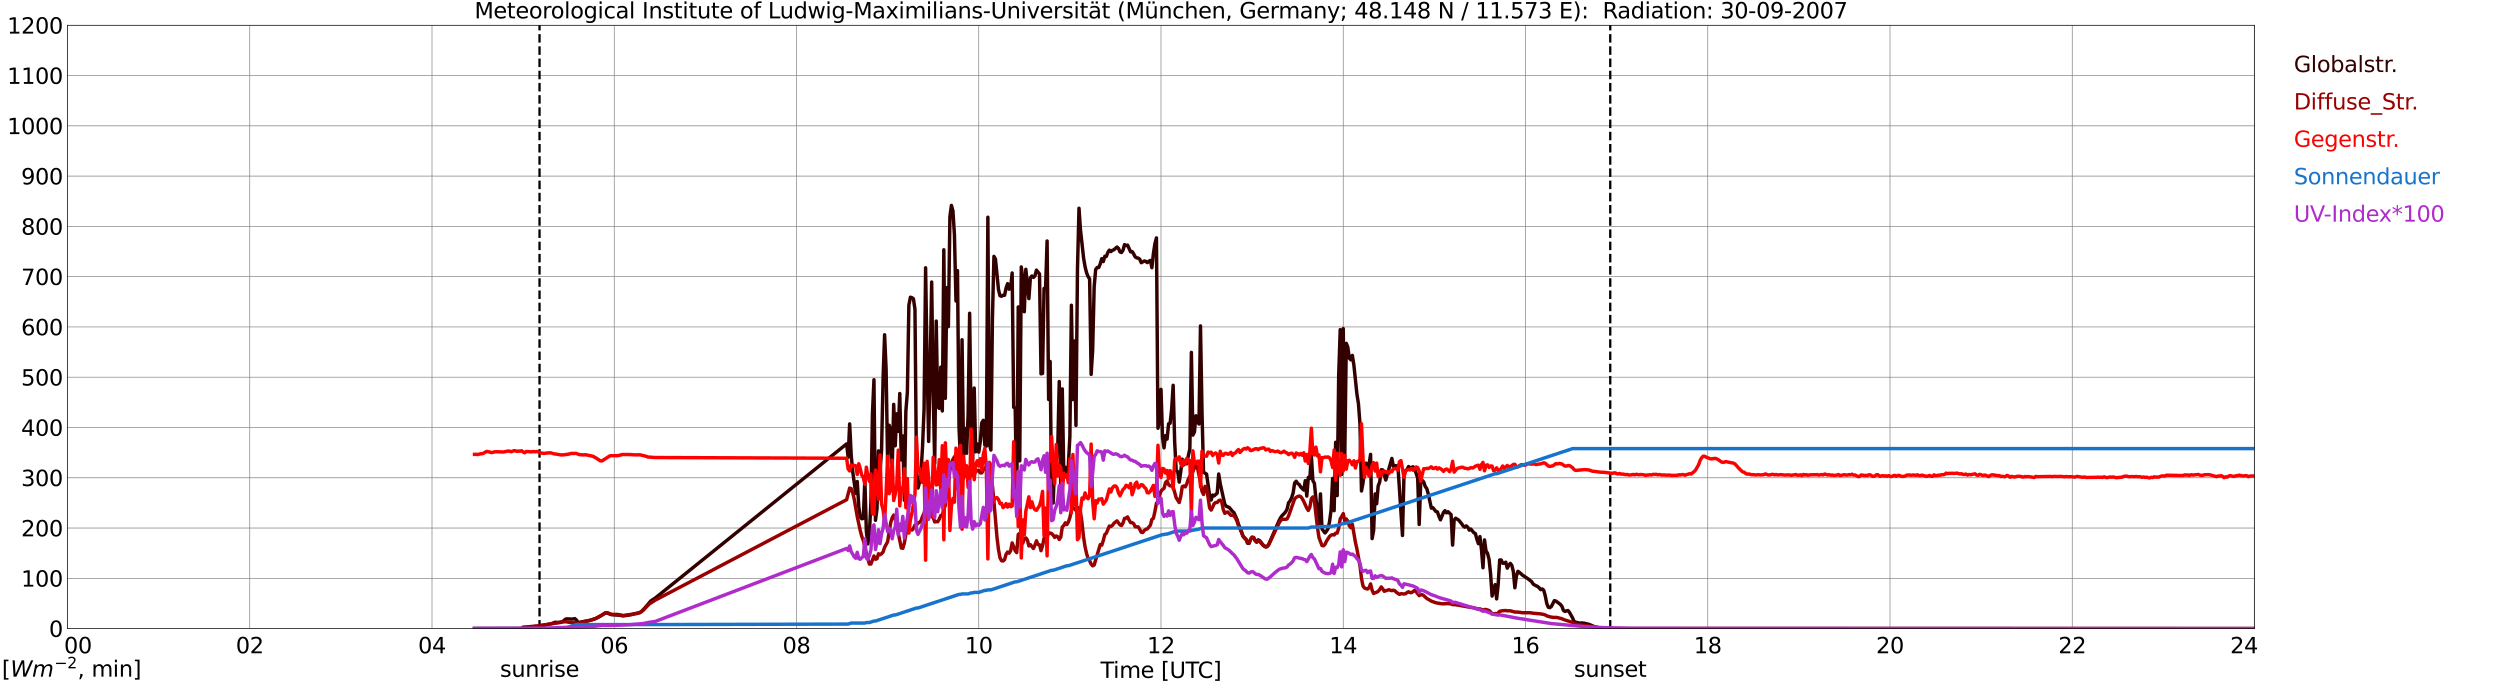 <?xml version="1.0" encoding="utf-8" standalone="no"?>
<!DOCTYPE svg PUBLIC "-//W3C//DTD SVG 1.1//EN"
  "http://www.w3.org/Graphics/SVG/1.1/DTD/svg11.dtd">
<svg xmlns:xlink="http://www.w3.org/1999/xlink" width="1085.4pt" height="296.64pt" viewBox="0 0 1085.4 296.64" xmlns="http://www.w3.org/2000/svg" version="1.1">
 <defs>
  <style type="text/css">*{stroke-linejoin: round; stroke-linecap: butt}</style>
 </defs>
 <g id="figure_1">
  <g id="patch_1">
   <path d="M 0 296.64 
L 1085.4 296.64 
L 1085.4 0 
L 0 0 
z
" style="fill: #ffffff"/>
  </g>
  <g id="axes_1">
   <g id="patch_2">
    <path d="M 29.306 272.909 
L 978.814 272.909 
L 978.814 10.976 
L 29.306 10.976 
z
" style="fill: #ffffff"/>
   </g>
   <g id="patch_3">
    <path d="M 978.814 272.909 
L 978.814 272.909 
L 978.814 10.976 
L 978.814 10.976 
z
" clip-path="url(#p2ded256724)" style="fill: #d3d3d3; opacity: 0.25; stroke: #d3d3d3; stroke-linejoin: miter"/>
   </g>
   <g id="matplotlib.axis_1">
    <g id="xtick_1">
     <g id="line2d_1">
      <path d="M 29.306 272.909 
L 29.306 10.976 
" clip-path="url(#p2ded256724)" style="fill: none; stroke: #808080; stroke-width: 0.3; stroke-linecap: square"/>
     </g>
     <g id="line2d_2"/>
     <g id="text_1">
      <!--    00 -->
      <g transform="translate(18.733 283.627) scale(0.095 -0.095)">
       <defs>
        <path id="DejaVuSans-20" transform="scale(0.016)"/>
        <path id="DejaVuSans-30" d="M 2034 4250 
Q 1547 4250 1301 3770 
Q 1056 3291 1056 2328 
Q 1056 1369 1301 889 
Q 1547 409 2034 409 
Q 2525 409 2770 889 
Q 3016 1369 3016 2328 
Q 3016 3291 2770 3770 
Q 2525 4250 2034 4250 
z
M 2034 4750 
Q 2819 4750 3233 4129 
Q 3647 3509 3647 2328 
Q 3647 1150 3233 529 
Q 2819 -91 2034 -91 
Q 1250 -91 836 529 
Q 422 1150 422 2328 
Q 422 3509 836 4129 
Q 1250 4750 2034 4750 
z
" transform="scale(0.016)"/>
       </defs>
       <use xlink:href="#DejaVuSans-20"/>
       <use xlink:href="#DejaVuSans-20" transform="translate(31.787 0)"/>
       <use xlink:href="#DejaVuSans-20" transform="translate(63.574 0)"/>
       <use xlink:href="#DejaVuSans-30" transform="translate(95.361 0)"/>
       <use xlink:href="#DejaVuSans-30" transform="translate(158.984 0)"/>
      </g>
     </g>
    </g>
    <g id="xtick_2">
     <g id="line2d_3">
      <path d="M 108.431 272.909 
L 108.431 10.976 
" clip-path="url(#p2ded256724)" style="fill: none; stroke: #808080; stroke-width: 0.3; stroke-linecap: square"/>
     </g>
     <g id="line2d_4"/>
     <g id="text_2">
      <!-- 02 -->
      <g transform="translate(102.387 283.627) scale(0.095 -0.095)">
       <defs>
        <path id="DejaVuSans-32" d="M 1228 531 
L 3431 531 
L 3431 0 
L 469 0 
L 469 531 
Q 828 903 1448 1529 
Q 2069 2156 2228 2338 
Q 2531 2678 2651 2914 
Q 2772 3150 2772 3378 
Q 2772 3750 2511 3984 
Q 2250 4219 1831 4219 
Q 1534 4219 1204 4116 
Q 875 4013 500 3803 
L 500 4441 
Q 881 4594 1212 4672 
Q 1544 4750 1819 4750 
Q 2544 4750 2975 4387 
Q 3406 4025 3406 3419 
Q 3406 3131 3298 2873 
Q 3191 2616 2906 2266 
Q 2828 2175 2409 1742 
Q 1991 1309 1228 531 
z
" transform="scale(0.016)"/>
       </defs>
       <use xlink:href="#DejaVuSans-30"/>
       <use xlink:href="#DejaVuSans-32" transform="translate(63.623 0)"/>
      </g>
     </g>
    </g>
    <g id="xtick_3">
     <g id="line2d_5">
      <path d="M 187.557 272.909 
L 187.557 10.976 
" clip-path="url(#p2ded256724)" style="fill: none; stroke: #808080; stroke-width: 0.3; stroke-linecap: square"/>
     </g>
     <g id="line2d_6"/>
     <g id="text_3">
      <!-- 04 -->
      <g transform="translate(181.513 283.627) scale(0.095 -0.095)">
       <defs>
        <path id="DejaVuSans-34" d="M 2419 4116 
L 825 1625 
L 2419 1625 
L 2419 4116 
z
M 2253 4666 
L 3047 4666 
L 3047 1625 
L 3713 1625 
L 3713 1100 
L 3047 1100 
L 3047 0 
L 2419 0 
L 2419 1100 
L 313 1100 
L 313 1709 
L 2253 4666 
z
" transform="scale(0.016)"/>
       </defs>
       <use xlink:href="#DejaVuSans-30"/>
       <use xlink:href="#DejaVuSans-34" transform="translate(63.623 0)"/>
      </g>
     </g>
    </g>
    <g id="xtick_4">
     <g id="line2d_7">
      <path d="M 266.683 272.909 
L 266.683 10.976 
" clip-path="url(#p2ded256724)" style="fill: none; stroke: #808080; stroke-width: 0.3; stroke-linecap: square"/>
     </g>
     <g id="line2d_8"/>
     <g id="text_4">
      <!-- 06 -->
      <g transform="translate(260.638 283.627) scale(0.095 -0.095)">
       <defs>
        <path id="DejaVuSans-36" d="M 2113 2584 
Q 1688 2584 1439 2293 
Q 1191 2003 1191 1497 
Q 1191 994 1439 701 
Q 1688 409 2113 409 
Q 2538 409 2786 701 
Q 3034 994 3034 1497 
Q 3034 2003 2786 2293 
Q 2538 2584 2113 2584 
z
M 3366 4563 
L 3366 3988 
Q 3128 4100 2886 4159 
Q 2644 4219 2406 4219 
Q 1781 4219 1451 3797 
Q 1122 3375 1075 2522 
Q 1259 2794 1537 2939 
Q 1816 3084 2150 3084 
Q 2853 3084 3261 2657 
Q 3669 2231 3669 1497 
Q 3669 778 3244 343 
Q 2819 -91 2113 -91 
Q 1303 -91 875 529 
Q 447 1150 447 2328 
Q 447 3434 972 4092 
Q 1497 4750 2381 4750 
Q 2619 4750 2861 4703 
Q 3103 4656 3366 4563 
z
" transform="scale(0.016)"/>
       </defs>
       <use xlink:href="#DejaVuSans-30"/>
       <use xlink:href="#DejaVuSans-36" transform="translate(63.623 0)"/>
      </g>
     </g>
    </g>
    <g id="xtick_5">
     <g id="line2d_9">
      <path d="M 345.808 272.909 
L 345.808 10.976 
" clip-path="url(#p2ded256724)" style="fill: none; stroke: #808080; stroke-width: 0.3; stroke-linecap: square"/>
     </g>
     <g id="line2d_10"/>
     <g id="text_5">
      <!-- 08 -->
      <g transform="translate(339.764 283.627) scale(0.095 -0.095)">
       <defs>
        <path id="DejaVuSans-38" d="M 2034 2216 
Q 1584 2216 1326 1975 
Q 1069 1734 1069 1313 
Q 1069 891 1326 650 
Q 1584 409 2034 409 
Q 2484 409 2743 651 
Q 3003 894 3003 1313 
Q 3003 1734 2745 1975 
Q 2488 2216 2034 2216 
z
M 1403 2484 
Q 997 2584 770 2862 
Q 544 3141 544 3541 
Q 544 4100 942 4425 
Q 1341 4750 2034 4750 
Q 2731 4750 3128 4425 
Q 3525 4100 3525 3541 
Q 3525 3141 3298 2862 
Q 3072 2584 2669 2484 
Q 3125 2378 3379 2068 
Q 3634 1759 3634 1313 
Q 3634 634 3220 271 
Q 2806 -91 2034 -91 
Q 1263 -91 848 271 
Q 434 634 434 1313 
Q 434 1759 690 2068 
Q 947 2378 1403 2484 
z
M 1172 3481 
Q 1172 3119 1398 2916 
Q 1625 2713 2034 2713 
Q 2441 2713 2670 2916 
Q 2900 3119 2900 3481 
Q 2900 3844 2670 4047 
Q 2441 4250 2034 4250 
Q 1625 4250 1398 4047 
Q 1172 3844 1172 3481 
z
" transform="scale(0.016)"/>
       </defs>
       <use xlink:href="#DejaVuSans-30"/>
       <use xlink:href="#DejaVuSans-38" transform="translate(63.623 0)"/>
      </g>
     </g>
    </g>
    <g id="xtick_6">
     <g id="line2d_11">
      <path d="M 424.934 272.909 
L 424.934 10.976 
" clip-path="url(#p2ded256724)" style="fill: none; stroke: #808080; stroke-width: 0.3; stroke-linecap: square"/>
     </g>
     <g id="line2d_12"/>
     <g id="text_6">
      <!-- 10 -->
      <g transform="translate(418.89 283.627) scale(0.095 -0.095)">
       <defs>
        <path id="DejaVuSans-31" d="M 794 531 
L 1825 531 
L 1825 4091 
L 703 3866 
L 703 4441 
L 1819 4666 
L 2450 4666 
L 2450 531 
L 3481 531 
L 3481 0 
L 794 0 
L 794 531 
z
" transform="scale(0.016)"/>
       </defs>
       <use xlink:href="#DejaVuSans-31"/>
       <use xlink:href="#DejaVuSans-30" transform="translate(63.623 0)"/>
      </g>
     </g>
    </g>
    <g id="xtick_7">
     <g id="line2d_13">
      <path d="M 504.06 272.909 
L 504.06 10.976 
" clip-path="url(#p2ded256724)" style="fill: none; stroke: #808080; stroke-width: 0.3; stroke-linecap: square"/>
     </g>
     <g id="line2d_14"/>
     <g id="text_7">
      <!-- 12 -->
      <g transform="translate(498.015 283.627) scale(0.095 -0.095)">
       <use xlink:href="#DejaVuSans-31"/>
       <use xlink:href="#DejaVuSans-32" transform="translate(63.623 0)"/>
      </g>
     </g>
    </g>
    <g id="xtick_8">
     <g id="line2d_15">
      <path d="M 583.185 272.909 
L 583.185 10.976 
" clip-path="url(#p2ded256724)" style="fill: none; stroke: #808080; stroke-width: 0.3; stroke-linecap: square"/>
     </g>
     <g id="line2d_16"/>
     <g id="text_8">
      <!-- 14 -->
      <g transform="translate(577.141 283.627) scale(0.095 -0.095)">
       <use xlink:href="#DejaVuSans-31"/>
       <use xlink:href="#DejaVuSans-34" transform="translate(63.623 0)"/>
      </g>
     </g>
    </g>
    <g id="xtick_9">
     <g id="line2d_17">
      <path d="M 662.311 272.909 
L 662.311 10.976 
" clip-path="url(#p2ded256724)" style="fill: none; stroke: #808080; stroke-width: 0.3; stroke-linecap: square"/>
     </g>
     <g id="line2d_18"/>
     <g id="text_9">
      <!-- 16 -->
      <g transform="translate(656.267 283.627) scale(0.095 -0.095)">
       <use xlink:href="#DejaVuSans-31"/>
       <use xlink:href="#DejaVuSans-36" transform="translate(63.623 0)"/>
      </g>
     </g>
    </g>
    <g id="xtick_10">
     <g id="line2d_19">
      <path d="M 741.437 272.909 
L 741.437 10.976 
" clip-path="url(#p2ded256724)" style="fill: none; stroke: #808080; stroke-width: 0.3; stroke-linecap: square"/>
     </g>
     <g id="line2d_20"/>
     <g id="text_10">
      <!-- 18 -->
      <g transform="translate(735.392 283.627) scale(0.095 -0.095)">
       <use xlink:href="#DejaVuSans-31"/>
       <use xlink:href="#DejaVuSans-38" transform="translate(63.623 0)"/>
      </g>
     </g>
    </g>
    <g id="xtick_11">
     <g id="line2d_21">
      <path d="M 820.562 272.909 
L 820.562 10.976 
" clip-path="url(#p2ded256724)" style="fill: none; stroke: #808080; stroke-width: 0.3; stroke-linecap: square"/>
     </g>
     <g id="line2d_22"/>
     <g id="text_11">
      <!-- 20 -->
      <g transform="translate(814.518 283.627) scale(0.095 -0.095)">
       <use xlink:href="#DejaVuSans-32"/>
       <use xlink:href="#DejaVuSans-30" transform="translate(63.623 0)"/>
      </g>
     </g>
    </g>
    <g id="xtick_12">
     <g id="line2d_23">
      <path d="M 899.688 272.909 
L 899.688 10.976 
" clip-path="url(#p2ded256724)" style="fill: none; stroke: #808080; stroke-width: 0.3; stroke-linecap: square"/>
     </g>
     <g id="line2d_24"/>
     <g id="text_12">
      <!-- 22 -->
      <g transform="translate(893.644 283.627) scale(0.095 -0.095)">
       <use xlink:href="#DejaVuSans-32"/>
       <use xlink:href="#DejaVuSans-32" transform="translate(63.623 0)"/>
      </g>
     </g>
    </g>
    <g id="xtick_13">
     <g id="line2d_25">
      <path d="M 978.814 272.909 
L 978.814 10.976 
" clip-path="url(#p2ded256724)" style="fill: none; stroke: #808080; stroke-width: 0.3; stroke-linecap: square"/>
     </g>
     <g id="line2d_26"/>
     <g id="text_13">
      <!-- 24    -->
      <g transform="translate(968.241 283.627) scale(0.095 -0.095)">
       <use xlink:href="#DejaVuSans-32"/>
       <use xlink:href="#DejaVuSans-34" transform="translate(63.623 0)"/>
       <use xlink:href="#DejaVuSans-20" transform="translate(127.246 0)"/>
       <use xlink:href="#DejaVuSans-20" transform="translate(159.033 0)"/>
       <use xlink:href="#DejaVuSans-20" transform="translate(190.82 0)"/>
      </g>
     </g>
    </g>
    <g id="text_14">
     <!-- Time [UTC] -->
     <g transform="translate(477.806 294.322) scale(0.095 -0.095)">
      <defs>
       <path id="DejaVuSans-54" d="M -19 4666 
L 3928 4666 
L 3928 4134 
L 2272 4134 
L 2272 0 
L 1638 0 
L 1638 4134 
L -19 4134 
L -19 4666 
z
" transform="scale(0.016)"/>
       <path id="DejaVuSans-69" d="M 603 3500 
L 1178 3500 
L 1178 0 
L 603 0 
L 603 3500 
z
M 603 4863 
L 1178 4863 
L 1178 4134 
L 603 4134 
L 603 4863 
z
" transform="scale(0.016)"/>
       <path id="DejaVuSans-6d" d="M 3328 2828 
Q 3544 3216 3844 3400 
Q 4144 3584 4550 3584 
Q 5097 3584 5394 3201 
Q 5691 2819 5691 2113 
L 5691 0 
L 5113 0 
L 5113 2094 
Q 5113 2597 4934 2840 
Q 4756 3084 4391 3084 
Q 3944 3084 3684 2787 
Q 3425 2491 3425 1978 
L 3425 0 
L 2847 0 
L 2847 2094 
Q 2847 2600 2669 2842 
Q 2491 3084 2119 3084 
Q 1678 3084 1418 2786 
Q 1159 2488 1159 1978 
L 1159 0 
L 581 0 
L 581 3500 
L 1159 3500 
L 1159 2956 
Q 1356 3278 1631 3431 
Q 1906 3584 2284 3584 
Q 2666 3584 2933 3390 
Q 3200 3197 3328 2828 
z
" transform="scale(0.016)"/>
       <path id="DejaVuSans-65" d="M 3597 1894 
L 3597 1613 
L 953 1613 
Q 991 1019 1311 708 
Q 1631 397 2203 397 
Q 2534 397 2845 478 
Q 3156 559 3463 722 
L 3463 178 
Q 3153 47 2828 -22 
Q 2503 -91 2169 -91 
Q 1331 -91 842 396 
Q 353 884 353 1716 
Q 353 2575 817 3079 
Q 1281 3584 2069 3584 
Q 2775 3584 3186 3129 
Q 3597 2675 3597 1894 
z
M 3022 2063 
Q 3016 2534 2758 2815 
Q 2500 3097 2075 3097 
Q 1594 3097 1305 2825 
Q 1016 2553 972 2059 
L 3022 2063 
z
" transform="scale(0.016)"/>
       <path id="DejaVuSans-5b" d="M 550 4863 
L 1875 4863 
L 1875 4416 
L 1125 4416 
L 1125 -397 
L 1875 -397 
L 1875 -844 
L 550 -844 
L 550 4863 
z
" transform="scale(0.016)"/>
       <path id="DejaVuSans-55" d="M 556 4666 
L 1191 4666 
L 1191 1831 
Q 1191 1081 1462 751 
Q 1734 422 2344 422 
Q 2950 422 3222 751 
Q 3494 1081 3494 1831 
L 3494 4666 
L 4128 4666 
L 4128 1753 
Q 4128 841 3676 375 
Q 3225 -91 2344 -91 
Q 1459 -91 1007 375 
Q 556 841 556 1753 
L 556 4666 
z
" transform="scale(0.016)"/>
       <path id="DejaVuSans-43" d="M 4122 4306 
L 4122 3641 
Q 3803 3938 3442 4084 
Q 3081 4231 2675 4231 
Q 1875 4231 1450 3742 
Q 1025 3253 1025 2328 
Q 1025 1406 1450 917 
Q 1875 428 2675 428 
Q 3081 428 3442 575 
Q 3803 722 4122 1019 
L 4122 359 
Q 3791 134 3420 21 
Q 3050 -91 2638 -91 
Q 1578 -91 968 557 
Q 359 1206 359 2328 
Q 359 3453 968 4101 
Q 1578 4750 2638 4750 
Q 3056 4750 3426 4639 
Q 3797 4528 4122 4306 
z
" transform="scale(0.016)"/>
       <path id="DejaVuSans-5d" d="M 1947 4863 
L 1947 -844 
L 622 -844 
L 622 -397 
L 1369 -397 
L 1369 4416 
L 622 4416 
L 622 4863 
L 1947 4863 
z
" transform="scale(0.016)"/>
      </defs>
      <use xlink:href="#DejaVuSans-54"/>
      <use xlink:href="#DejaVuSans-69" transform="translate(57.959 0)"/>
      <use xlink:href="#DejaVuSans-6d" transform="translate(85.742 0)"/>
      <use xlink:href="#DejaVuSans-65" transform="translate(183.154 0)"/>
      <use xlink:href="#DejaVuSans-20" transform="translate(244.678 0)"/>
      <use xlink:href="#DejaVuSans-5b" transform="translate(276.465 0)"/>
      <use xlink:href="#DejaVuSans-55" transform="translate(315.479 0)"/>
      <use xlink:href="#DejaVuSans-54" transform="translate(388.672 0)"/>
      <use xlink:href="#DejaVuSans-43" transform="translate(443.881 0)"/>
      <use xlink:href="#DejaVuSans-5d" transform="translate(513.705 0)"/>
     </g>
    </g>
   </g>
   <g id="matplotlib.axis_2">
    <g id="ytick_1">
     <g id="line2d_27">
      <path d="M 29.306 272.909 
L 978.814 272.909 
" clip-path="url(#p2ded256724)" style="fill: none; stroke: #808080; stroke-width: 0.3; stroke-linecap: square"/>
     </g>
     <g id="line2d_28"/>
     <g id="text_15">
      <!-- 0 -->
      <g transform="translate(21.261 276.518) scale(0.095 -0.095)">
       <use xlink:href="#DejaVuSans-30"/>
      </g>
     </g>
    </g>
    <g id="ytick_2">
     <g id="line2d_29">
      <path d="M 29.306 251.081 
L 978.814 251.081 
" clip-path="url(#p2ded256724)" style="fill: none; stroke: #808080; stroke-width: 0.3; stroke-linecap: square"/>
     </g>
     <g id="line2d_30"/>
     <g id="text_16">
      <!-- 100 -->
      <g transform="translate(9.173 254.69) scale(0.095 -0.095)">
       <use xlink:href="#DejaVuSans-31"/>
       <use xlink:href="#DejaVuSans-30" transform="translate(63.623 0)"/>
       <use xlink:href="#DejaVuSans-30" transform="translate(127.246 0)"/>
      </g>
     </g>
    </g>
    <g id="ytick_3">
     <g id="line2d_31">
      <path d="M 29.306 229.253 
L 978.814 229.253 
" clip-path="url(#p2ded256724)" style="fill: none; stroke: #808080; stroke-width: 0.3; stroke-linecap: square"/>
     </g>
     <g id="line2d_32"/>
     <g id="text_17">
      <!-- 200 -->
      <g transform="translate(9.173 232.863) scale(0.095 -0.095)">
       <use xlink:href="#DejaVuSans-32"/>
       <use xlink:href="#DejaVuSans-30" transform="translate(63.623 0)"/>
       <use xlink:href="#DejaVuSans-30" transform="translate(127.246 0)"/>
      </g>
     </g>
    </g>
    <g id="ytick_4">
     <g id="line2d_33">
      <path d="M 29.306 207.426 
L 978.814 207.426 
" clip-path="url(#p2ded256724)" style="fill: none; stroke: #808080; stroke-width: 0.3; stroke-linecap: square"/>
     </g>
     <g id="line2d_34"/>
     <g id="text_18">
      <!-- 300 -->
      <g transform="translate(9.173 211.035) scale(0.095 -0.095)">
       <defs>
        <path id="DejaVuSans-33" d="M 2597 2516 
Q 3050 2419 3304 2112 
Q 3559 1806 3559 1356 
Q 3559 666 3084 287 
Q 2609 -91 1734 -91 
Q 1441 -91 1130 -33 
Q 819 25 488 141 
L 488 750 
Q 750 597 1062 519 
Q 1375 441 1716 441 
Q 2309 441 2620 675 
Q 2931 909 2931 1356 
Q 2931 1769 2642 2001 
Q 2353 2234 1838 2234 
L 1294 2234 
L 1294 2753 
L 1863 2753 
Q 2328 2753 2575 2939 
Q 2822 3125 2822 3475 
Q 2822 3834 2567 4026 
Q 2313 4219 1838 4219 
Q 1578 4219 1281 4162 
Q 984 4106 628 3988 
L 628 4550 
Q 988 4650 1302 4700 
Q 1616 4750 1894 4750 
Q 2613 4750 3031 4423 
Q 3450 4097 3450 3541 
Q 3450 3153 3228 2886 
Q 3006 2619 2597 2516 
z
" transform="scale(0.016)"/>
       </defs>
       <use xlink:href="#DejaVuSans-33"/>
       <use xlink:href="#DejaVuSans-30" transform="translate(63.623 0)"/>
       <use xlink:href="#DejaVuSans-30" transform="translate(127.246 0)"/>
      </g>
     </g>
    </g>
    <g id="ytick_5">
     <g id="line2d_35">
      <path d="M 29.306 185.598 
L 978.814 185.598 
" clip-path="url(#p2ded256724)" style="fill: none; stroke: #808080; stroke-width: 0.3; stroke-linecap: square"/>
     </g>
     <g id="line2d_36"/>
     <g id="text_19">
      <!-- 400 -->
      <g transform="translate(9.173 189.207) scale(0.095 -0.095)">
       <use xlink:href="#DejaVuSans-34"/>
       <use xlink:href="#DejaVuSans-30" transform="translate(63.623 0)"/>
       <use xlink:href="#DejaVuSans-30" transform="translate(127.246 0)"/>
      </g>
     </g>
    </g>
    <g id="ytick_6">
     <g id="line2d_37">
      <path d="M 29.306 163.77 
L 978.814 163.77 
" clip-path="url(#p2ded256724)" style="fill: none; stroke: #808080; stroke-width: 0.3; stroke-linecap: square"/>
     </g>
     <g id="line2d_38"/>
     <g id="text_20">
      <!-- 500 -->
      <g transform="translate(9.173 167.379) scale(0.095 -0.095)">
       <defs>
        <path id="DejaVuSans-35" d="M 691 4666 
L 3169 4666 
L 3169 4134 
L 1269 4134 
L 1269 2991 
Q 1406 3038 1543 3061 
Q 1681 3084 1819 3084 
Q 2600 3084 3056 2656 
Q 3513 2228 3513 1497 
Q 3513 744 3044 326 
Q 2575 -91 1722 -91 
Q 1428 -91 1123 -41 
Q 819 9 494 109 
L 494 744 
Q 775 591 1075 516 
Q 1375 441 1709 441 
Q 2250 441 2565 725 
Q 2881 1009 2881 1497 
Q 2881 1984 2565 2268 
Q 2250 2553 1709 2553 
Q 1456 2553 1204 2497 
Q 953 2441 691 2322 
L 691 4666 
z
" transform="scale(0.016)"/>
       </defs>
       <use xlink:href="#DejaVuSans-35"/>
       <use xlink:href="#DejaVuSans-30" transform="translate(63.623 0)"/>
       <use xlink:href="#DejaVuSans-30" transform="translate(127.246 0)"/>
      </g>
     </g>
    </g>
    <g id="ytick_7">
     <g id="line2d_39">
      <path d="M 29.306 141.942 
L 978.814 141.942 
" clip-path="url(#p2ded256724)" style="fill: none; stroke: #808080; stroke-width: 0.3; stroke-linecap: square"/>
     </g>
     <g id="line2d_40"/>
     <g id="text_21">
      <!-- 600 -->
      <g transform="translate(9.173 145.551) scale(0.095 -0.095)">
       <use xlink:href="#DejaVuSans-36"/>
       <use xlink:href="#DejaVuSans-30" transform="translate(63.623 0)"/>
       <use xlink:href="#DejaVuSans-30" transform="translate(127.246 0)"/>
      </g>
     </g>
    </g>
    <g id="ytick_8">
     <g id="line2d_41">
      <path d="M 29.306 120.114 
L 978.814 120.114 
" clip-path="url(#p2ded256724)" style="fill: none; stroke: #808080; stroke-width: 0.3; stroke-linecap: square"/>
     </g>
     <g id="line2d_42"/>
     <g id="text_22">
      <!-- 700 -->
      <g transform="translate(9.173 123.724) scale(0.095 -0.095)">
       <defs>
        <path id="DejaVuSans-37" d="M 525 4666 
L 3525 4666 
L 3525 4397 
L 1831 0 
L 1172 0 
L 2766 4134 
L 525 4134 
L 525 4666 
z
" transform="scale(0.016)"/>
       </defs>
       <use xlink:href="#DejaVuSans-37"/>
       <use xlink:href="#DejaVuSans-30" transform="translate(63.623 0)"/>
       <use xlink:href="#DejaVuSans-30" transform="translate(127.246 0)"/>
      </g>
     </g>
    </g>
    <g id="ytick_9">
     <g id="line2d_43">
      <path d="M 29.306 98.287 
L 978.814 98.287 
" clip-path="url(#p2ded256724)" style="fill: none; stroke: #808080; stroke-width: 0.3; stroke-linecap: square"/>
     </g>
     <g id="line2d_44"/>
     <g id="text_23">
      <!-- 800 -->
      <g transform="translate(9.173 101.896) scale(0.095 -0.095)">
       <use xlink:href="#DejaVuSans-38"/>
       <use xlink:href="#DejaVuSans-30" transform="translate(63.623 0)"/>
       <use xlink:href="#DejaVuSans-30" transform="translate(127.246 0)"/>
      </g>
     </g>
    </g>
    <g id="ytick_10">
     <g id="line2d_45">
      <path d="M 29.306 76.459 
L 978.814 76.459 
" clip-path="url(#p2ded256724)" style="fill: none; stroke: #808080; stroke-width: 0.3; stroke-linecap: square"/>
     </g>
     <g id="line2d_46"/>
     <g id="text_24">
      <!-- 900 -->
      <g transform="translate(9.173 80.068) scale(0.095 -0.095)">
       <defs>
        <path id="DejaVuSans-39" d="M 703 97 
L 703 672 
Q 941 559 1184 500 
Q 1428 441 1663 441 
Q 2288 441 2617 861 
Q 2947 1281 2994 2138 
Q 2813 1869 2534 1725 
Q 2256 1581 1919 1581 
Q 1219 1581 811 2004 
Q 403 2428 403 3163 
Q 403 3881 828 4315 
Q 1253 4750 1959 4750 
Q 2769 4750 3195 4129 
Q 3622 3509 3622 2328 
Q 3622 1225 3098 567 
Q 2575 -91 1691 -91 
Q 1453 -91 1209 -44 
Q 966 3 703 97 
z
M 1959 2075 
Q 2384 2075 2632 2365 
Q 2881 2656 2881 3163 
Q 2881 3666 2632 3958 
Q 2384 4250 1959 4250 
Q 1534 4250 1286 3958 
Q 1038 3666 1038 3163 
Q 1038 2656 1286 2365 
Q 1534 2075 1959 2075 
z
" transform="scale(0.016)"/>
       </defs>
       <use xlink:href="#DejaVuSans-39"/>
       <use xlink:href="#DejaVuSans-30" transform="translate(63.623 0)"/>
       <use xlink:href="#DejaVuSans-30" transform="translate(127.246 0)"/>
      </g>
     </g>
    </g>
    <g id="ytick_11">
     <g id="line2d_47">
      <path d="M 29.306 54.631 
L 978.814 54.631 
" clip-path="url(#p2ded256724)" style="fill: none; stroke: #808080; stroke-width: 0.3; stroke-linecap: square"/>
     </g>
     <g id="line2d_48"/>
     <g id="text_25">
      <!-- 1000 -->
      <g transform="translate(3.128 58.24) scale(0.095 -0.095)">
       <use xlink:href="#DejaVuSans-31"/>
       <use xlink:href="#DejaVuSans-30" transform="translate(63.623 0)"/>
       <use xlink:href="#DejaVuSans-30" transform="translate(127.246 0)"/>
       <use xlink:href="#DejaVuSans-30" transform="translate(190.869 0)"/>
      </g>
     </g>
    </g>
    <g id="ytick_12">
     <g id="line2d_49">
      <path d="M 29.306 32.803 
L 978.814 32.803 
" clip-path="url(#p2ded256724)" style="fill: none; stroke: #808080; stroke-width: 0.3; stroke-linecap: square"/>
     </g>
     <g id="line2d_50"/>
     <g id="text_26">
      <!-- 1100 -->
      <g transform="translate(3.128 36.413) scale(0.095 -0.095)">
       <use xlink:href="#DejaVuSans-31"/>
       <use xlink:href="#DejaVuSans-31" transform="translate(63.623 0)"/>
       <use xlink:href="#DejaVuSans-30" transform="translate(127.246 0)"/>
       <use xlink:href="#DejaVuSans-30" transform="translate(190.869 0)"/>
      </g>
     </g>
    </g>
    <g id="ytick_13">
     <g id="line2d_51">
      <path d="M 29.306 10.976 
L 978.814 10.976 
" clip-path="url(#p2ded256724)" style="fill: none; stroke: #808080; stroke-width: 0.3; stroke-linecap: square"/>
     </g>
     <g id="line2d_52"/>
     <g id="text_27">
      <!-- 1200 -->
      <g transform="translate(3.128 14.585) scale(0.095 -0.095)">
       <use xlink:href="#DejaVuSans-31"/>
       <use xlink:href="#DejaVuSans-32" transform="translate(63.623 0)"/>
       <use xlink:href="#DejaVuSans-30" transform="translate(127.246 0)"/>
       <use xlink:href="#DejaVuSans-30" transform="translate(190.869 0)"/>
      </g>
     </g>
    </g>
   </g>
   <g id="line2d_53">
    <path d="M 234.241 272.909 
L 234.241 10.976 
" clip-path="url(#p2ded256724)" style="fill: none; stroke-dasharray: 3.7,1.6; stroke-dashoffset: 0; stroke: #000000"/>
   </g>
   <g id="line2d_54">
    <path d="M 699.105 272.909 
L 699.105 10.976 
" clip-path="url(#p2ded256724)" style="fill: none; stroke-dasharray: 3.7,1.6; stroke-dashoffset: 0; stroke: #000000"/>
   </g>
   <g id="line2d_55">
    <path d="M 206.02 272.909 
L 226.461 272.909 
L 227.12 272.459 
L 230.417 272.173 
L 231.736 272.092 
L 233.714 271.887 
L 235.692 271.477 
L 237.67 271.149 
L 239.648 270.7 
L 240.967 270.167 
L 242.286 270.248 
L 243.604 270.043 
L 244.264 269.879 
L 245.583 268.775 
L 246.242 268.692 
L 248.22 268.775 
L 248.88 268.733 
L 249.539 268.569 
L 250.198 269.144 
L 250.858 270.043 
L 251.517 270.209 
L 252.836 269.962 
L 256.792 269.183 
L 258.77 268.489 
L 260.748 267.423 
L 262.726 266.195 
L 263.386 266.112 
L 264.045 266.317 
L 265.364 266.849 
L 269.32 267.135 
L 269.98 267.341 
L 270.639 267.382 
L 273.936 266.891 
L 275.255 266.563 
L 275.914 266.4 
L 276.573 266.358 
L 277.892 265.867 
L 278.552 265.415 
L 279.87 264.064 
L 282.508 260.952 
L 284.486 259.642 
L 367.568 192.725 
L 368.227 198.539 
L 368.887 184.041 
L 369.546 197.433 
L 370.206 204.682 
L 371.524 214.223 
L 372.184 209.063 
L 372.843 219.957 
L 373.502 224.504 
L 374.162 225.239 
L 374.821 225.036 
L 375.481 208.203 
L 376.14 230.646 
L 376.799 236.133 
L 377.459 231.547 
L 378.118 218.032 
L 378.777 179.661 
L 379.437 164.877 
L 380.096 225.896 
L 380.756 220.939 
L 381.415 195.754 
L 382.074 204.887 
L 382.734 195.385 
L 383.393 164.425 
L 384.053 145.341 
L 384.712 160.371 
L 385.371 201.037 
L 386.031 184.616 
L 386.69 186.663 
L 387.349 203.453 
L 388.009 175.564 
L 388.668 193.543 
L 389.328 179.661 
L 389.987 187.276 
L 390.646 170.855 
L 391.306 199.727 
L 391.965 189.284 
L 392.624 217.213 
L 393.284 178.595 
L 393.943 170.323 
L 394.603 132.482 
L 395.262 129.042 
L 395.921 129.247 
L 396.581 129.738 
L 397.24 134.285 
L 397.899 204.599 
L 398.559 211.889 
L 399.218 209.351 
L 399.878 205.009 
L 400.537 193.788 
L 401.196 177.53 
L 401.856 116.264 
L 402.515 157.833 
L 403.175 191.659 
L 403.834 160.288 
L 404.493 122.448 
L 405.153 170.567 
L 405.812 201.325 
L 406.471 139.404 
L 407.131 176.548 
L 407.79 177.325 
L 408.45 159.387 
L 409.109 178.432 
L 409.768 108.443 
L 410.428 172.944 
L 411.087 124.906 
L 411.746 141.82 
L 412.406 94.109 
L 413.065 89.195 
L 413.725 91.57 
L 414.384 102.054 
L 415.043 130.681 
L 415.703 117.493 
L 416.362 185.761 
L 417.022 199.522 
L 417.681 147.513 
L 418.34 197.843 
L 419 186.047 
L 419.659 196.778 
L 420.318 179.947 
L 420.978 136.005 
L 421.637 186.089 
L 422.297 199.439 
L 422.956 168.48 
L 423.615 196.165 
L 424.275 192.764 
L 424.934 196.287 
L 425.593 191.823 
L 426.253 183.592 
L 426.912 182.485 
L 427.572 193.255 
L 428.231 193.707 
L 428.89 94.314 
L 429.55 192.969 
L 430.209 195.385 
L 430.869 138.461 
L 431.528 111.309 
L 432.187 112.497 
L 433.506 125.766 
L 434.165 128.387 
L 434.825 128.632 
L 435.484 128.182 
L 436.144 128.182 
L 436.803 125.069 
L 437.462 123.144 
L 438.122 125.561 
L 438.781 124.989 
L 439.44 118.517 
L 440.1 176.834 
L 440.759 177.161 
L 441.419 219.016 
L 442.078 133.261 
L 442.737 200.096 
L 443.397 115.897 
L 444.056 121.057 
L 444.716 135.348 
L 445.375 116.921 
L 446.694 129.655 
L 447.353 120.606 
L 448.012 119.829 
L 448.672 120.442 
L 449.331 119.787 
L 449.991 117.288 
L 451.309 118.927 
L 451.969 162.297 
L 452.628 162.133 
L 453.287 125.233 
L 453.947 125.233 
L 454.606 104.634 
L 455.266 173.435 
L 455.925 156.931 
L 456.584 218.073 
L 457.244 218.401 
L 457.903 200.34 
L 458.563 200.135 
L 459.222 194.894 
L 459.881 165.654 
L 460.541 212.175 
L 461.2 168.847 
L 461.859 206.28 
L 462.519 202.879 
L 463.178 206.28 
L 463.838 202.102 
L 464.497 189.448 
L 465.156 132.524 
L 465.816 173.477 
L 466.475 148.043 
L 467.134 184.696 
L 467.794 116.921 
L 468.453 90.424 
L 469.113 99.924 
L 470.431 111.883 
L 471.091 115.814 
L 471.75 118.436 
L 472.409 120.073 
L 473.069 121.097 
L 473.728 162.541 
L 474.388 152.016 
L 475.047 124.415 
L 475.706 116.96 
L 476.366 116.142 
L 477.025 116.142 
L 477.685 114.544 
L 478.344 112.294 
L 479.003 113.562 
L 479.663 111.268 
L 480.322 111.351 
L 480.981 109.589 
L 481.641 108.607 
L 482.3 109.22 
L 482.96 108.688 
L 483.619 108.443 
L 484.938 107.256 
L 485.597 107.828 
L 486.256 109.384 
L 486.916 109.631 
L 487.575 108.607 
L 488.235 106.191 
L 488.894 106.601 
L 489.553 106.437 
L 490.872 109.345 
L 491.532 109.22 
L 492.191 110.244 
L 492.85 111.514 
L 493.51 111.964 
L 494.169 112.047 
L 494.828 112.538 
L 495.488 114.053 
L 496.807 113.317 
L 497.466 113.481 
L 498.125 114.011 
L 498.785 113.398 
L 499.444 113.071 
L 500.103 116.225 
L 500.763 110.08 
L 501.422 105.78 
L 502.082 103.283 
L 502.741 185.925 
L 503.4 182.116 
L 504.06 169.052 
L 504.719 190.062 
L 505.379 194.445 
L 506.038 189.121 
L 506.697 190.636 
L 507.357 184 
L 508.016 183.755 
L 508.675 177.735 
L 509.335 167.293 
L 509.994 191.865 
L 510.654 204.271 
L 511.313 204.763 
L 511.972 209.309 
L 512.632 204.804 
L 513.291 199.358 
L 513.95 201.816 
L 514.61 201.2 
L 515.269 201.364 
L 515.929 197.802 
L 516.588 194.894 
L 517.247 153 
L 517.907 188.916 
L 518.566 187.604 
L 519.226 180.521 
L 519.885 183.018 
L 520.544 184.083 
L 521.204 141.493 
L 521.863 178.964 
L 522.522 205.051 
L 523.841 205.828 
L 525.16 215.166 
L 525.819 217.091 
L 526.479 214.919 
L 527.138 215.288 
L 528.457 214.1 
L 529.116 205.788 
L 529.776 210.006 
L 531.754 218.933 
L 532.413 219.793 
L 533.732 220.367 
L 535.051 221.963 
L 535.71 222.537 
L 537.029 225.444 
L 537.688 227.616 
L 539.007 230.81 
L 539.666 232.735 
L 540.326 233.595 
L 540.985 234.208 
L 541.644 235.847 
L 542.304 235.847 
L 542.963 234.208 
L 543.623 233.307 
L 544.282 233.431 
L 544.941 234.699 
L 545.601 235.151 
L 546.26 234.372 
L 546.919 234.741 
L 548.238 236.419 
L 548.898 236.993 
L 549.557 237.362 
L 550.216 237.157 
L 550.876 236.256 
L 555.491 225.65 
L 556.151 224.504 
L 556.81 223.644 
L 557.47 223.028 
L 558.129 222.251 
L 558.788 221.064 
L 559.448 218.278 
L 560.107 217.46 
L 560.766 216.106 
L 561.426 213.978 
L 562.085 209.678 
L 562.745 208.94 
L 563.404 209.883 
L 564.063 210.374 
L 564.723 211.44 
L 566.042 212.749 
L 566.701 208.696 
L 567.36 215.371 
L 568.02 207.262 
L 568.679 207.711 
L 569.338 197.885 
L 569.998 208.696 
L 570.657 209.8 
L 571.317 216.475 
L 572.635 227.247 
L 573.295 214.428 
L 573.954 229.664 
L 575.273 231.384 
L 575.932 230.563 
L 576.592 229.5 
L 577.251 226.387 
L 577.91 221.391 
L 578.57 207.711 
L 579.229 221.718 
L 579.889 192.028 
L 580.548 215.166 
L 581.207 162.827 
L 581.867 143.13 
L 582.526 205.952 
L 583.185 142.68 
L 583.845 198.088 
L 584.504 149.069 
L 585.164 150.748 
L 585.823 155.539 
L 586.482 156.235 
L 587.142 154.31 
L 587.801 158.527 
L 589.12 171.1 
L 589.779 175.236 
L 590.439 184 
L 591.098 213.16 
L 591.757 209.72 
L 592.417 203.944 
L 593.076 201.078 
L 593.736 203.411 
L 594.395 201.569 
L 595.054 197.269 
L 595.714 233.839 
L 596.373 230.318 
L 597.032 214.428 
L 597.692 218.686 
L 598.351 210.988 
L 599.011 209.268 
L 599.67 203.944 
L 600.329 204.027 
L 601.648 208.408 
L 604.286 199.031 
L 604.945 202.429 
L 605.604 202.182 
L 606.923 202.307 
L 608.901 232.488 
L 609.561 205.869 
L 610.22 204.354 
L 610.879 203.863 
L 611.539 202.551 
L 612.198 203.125 
L 613.517 202.676 
L 614.176 203.536 
L 615.495 207.508 
L 616.154 227.697 
L 616.814 209.473 
L 617.473 208.571 
L 618.133 209.268 
L 618.792 211.234 
L 619.451 212.136 
L 620.111 214.469 
L 621.429 220.612 
L 622.089 220.406 
L 623.408 222.087 
L 624.067 222.251 
L 624.726 224.176 
L 625.386 225.691 
L 626.705 222.495 
L 627.364 221.718 
L 628.023 222.659 
L 628.683 222.168 
L 630.001 223.438 
L 630.661 236.666 
L 631.32 225.772 
L 631.98 224.995 
L 633.298 225.813 
L 634.617 227.411 
L 635.276 228.393 
L 635.936 228.884 
L 636.595 228.31 
L 637.255 228.926 
L 637.914 230.155 
L 638.573 229.703 
L 639.892 231.301 
L 640.552 231.67 
L 641.211 234.127 
L 641.87 236.05 
L 642.53 232.979 
L 643.189 238.591 
L 643.848 246.495 
L 644.508 234.413 
L 645.167 239.205 
L 645.827 240.228 
L 646.486 242.891 
L 647.145 248.992 
L 647.805 258.78 
L 649.123 253.825 
L 649.783 260.009 
L 650.442 253.744 
L 651.102 243.136 
L 651.761 243.136 
L 652.42 244.528 
L 653.08 244.528 
L 653.739 244.079 
L 654.399 246.659 
L 655.058 245.347 
L 655.717 244.611 
L 656.377 245.471 
L 657.036 248.174 
L 657.695 255.176 
L 658.355 250.18 
L 659.014 248.051 
L 659.674 248.501 
L 660.992 249.688 
L 663.63 251.45 
L 664.949 252.515 
L 665.608 253.539 
L 666.267 253.988 
L 667.586 254.643 
L 668.246 255.217 
L 668.905 255.994 
L 669.564 255.709 
L 670.224 256.241 
L 670.883 258.657 
L 671.542 261.975 
L 672.202 263.612 
L 672.861 263.818 
L 673.521 263.326 
L 674.839 260.788 
L 675.499 260.952 
L 677.477 262.425 
L 678.136 263.285 
L 678.796 265.046 
L 679.455 265.455 
L 680.114 265.21 
L 680.774 265.088 
L 681.433 265.906 
L 682.752 268.281 
L 683.411 269.838 
L 684.071 270.124 
L 686.049 270.575 
L 686.708 270.451 
L 688.027 270.615 
L 690.005 271.106 
L 692.643 272.254 
L 694.621 272.662 
L 695.939 272.867 
L 697.918 272.909 
L 978.154 272.909 
L 978.154 272.909 
" clip-path="url(#p2ded256724)" style="fill: none; stroke: #330000; stroke-width: 1.5; stroke-linecap: square"/>
   </g>
   <g id="line2d_56">
    <path d="M 206.02 272.909 
L 226.461 272.909 
L 227.12 272.276 
L 228.439 272.232 
L 232.395 271.813 
L 233.714 271.772 
L 235.033 271.477 
L 236.351 271.309 
L 238.989 270.89 
L 240.967 270.595 
L 243.604 270.217 
L 244.264 270.008 
L 245.583 269.925 
L 247.561 270.261 
L 248.88 270.427 
L 249.539 270.344 
L 250.858 270.471 
L 252.176 270.261 
L 253.495 269.881 
L 255.473 269.547 
L 258.77 268.456 
L 261.408 266.987 
L 262.726 266.105 
L 263.386 265.978 
L 264.045 266.147 
L 265.364 266.692 
L 266.683 266.775 
L 268.002 266.734 
L 269.32 266.987 
L 270.639 267.238 
L 274.595 266.651 
L 277.892 265.978 
L 279.211 265.014 
L 280.53 263.628 
L 281.849 262.242 
L 284.486 260.563 
L 367.568 216.953 
L 368.887 211.918 
L 369.546 212.127 
L 370.206 213.932 
L 370.865 216.661 
L 372.184 224.301 
L 373.502 230.471 
L 374.162 232.905 
L 374.821 234.71 
L 375.481 237.188 
L 376.14 240.503 
L 377.459 244.91 
L 378.118 244.869 
L 379.437 241.385 
L 380.096 242.813 
L 380.756 242.559 
L 381.415 240.418 
L 382.074 240.839 
L 382.734 240.377 
L 383.393 239.663 
L 384.053 237.648 
L 385.371 235.173 
L 386.69 226.944 
L 387.349 224.805 
L 388.009 223.628 
L 389.328 227.407 
L 389.987 231.436 
L 391.306 237.901 
L 391.965 238.067 
L 392.624 235.843 
L 393.284 231.982 
L 393.943 229.926 
L 394.603 229.044 
L 395.262 229.882 
L 395.921 230.135 
L 396.581 229.38 
L 397.24 227.952 
L 397.899 227.994 
L 398.559 227.071 
L 399.218 226.776 
L 399.878 226.062 
L 400.537 224.174 
L 401.196 222.788 
L 401.856 220.439 
L 402.515 220.773 
L 403.175 221.236 
L 403.834 221.026 
L 404.493 221.151 
L 405.153 224.637 
L 405.812 226.608 
L 406.471 226.442 
L 407.131 226.525 
L 407.79 225.35 
L 408.45 223.796 
L 409.109 223.755 
L 409.768 221.151 
L 410.428 219.348 
L 411.087 213.387 
L 411.746 209.776 
L 412.406 204.319 
L 413.065 200.96 
L 413.725 199.408 
L 414.384 198.317 
L 415.043 197.52 
L 415.703 200.331 
L 416.362 205.579 
L 417.022 208.6 
L 418.34 207.594 
L 419 205.411 
L 419.659 204.697 
L 420.318 204.78 
L 420.978 204.739 
L 421.637 206.544 
L 422.297 206.125 
L 424.275 204.278 
L 424.934 204.234 
L 425.593 205.284 
L 426.253 205.326 
L 426.912 204.025 
L 427.572 203.396 
L 428.89 201.674 
L 429.55 205.116 
L 430.209 207.426 
L 430.869 210.868 
L 431.528 217.711 
L 432.847 233.241 
L 433.506 238.657 
L 434.165 242.182 
L 434.825 243.441 
L 435.484 243.568 
L 436.144 242.979 
L 436.803 240.63 
L 437.462 239.663 
L 438.122 240.167 
L 438.781 239.117 
L 439.44 235.719 
L 440.759 239.117 
L 441.419 239.916 
L 442.078 232.065 
L 442.737 231.519 
L 444.056 235.802 
L 444.716 233.87 
L 445.375 233.536 
L 446.034 234.416 
L 446.694 237.02 
L 447.353 236.474 
L 448.672 238.152 
L 449.331 236.642 
L 449.991 234.793 
L 450.65 236.389 
L 451.309 236.515 
L 451.969 239.076 
L 452.628 236.976 
L 453.287 233.702 
L 454.606 233.115 
L 455.266 231.395 
L 455.925 231.436 
L 456.584 231.646 
L 457.244 232.359 
L 457.903 233.324 
L 458.563 232.696 
L 459.222 233.032 
L 459.881 234.206 
L 460.541 233.2 
L 461.2 228.791 
L 461.859 228.162 
L 462.519 226.988 
L 463.178 227.743 
L 463.838 226.651 
L 464.497 224.72 
L 465.156 221.445 
L 465.816 220.313 
L 466.475 220.817 
L 467.134 221.655 
L 467.794 220.313 
L 468.453 220.605 
L 469.113 222.41 
L 469.772 227.029 
L 470.431 233.156 
L 471.091 237.397 
L 471.75 240.335 
L 472.409 242.518 
L 473.069 243.4 
L 473.728 244.91 
L 474.388 245.666 
L 475.047 245.288 
L 477.685 236.43 
L 478.344 236.683 
L 479.003 234.669 
L 479.663 232.108 
L 480.322 231.478 
L 481.641 228.371 
L 482.3 228.581 
L 482.96 228.12 
L 483.619 227.197 
L 484.938 226.147 
L 486.256 227.867 
L 486.916 228.162 
L 487.575 227.029 
L 488.235 225.056 
L 488.894 224.971 
L 489.553 224.425 
L 490.213 225.811 
L 490.872 226.902 
L 491.532 226.902 
L 492.191 227.365 
L 492.85 228.708 
L 494.169 228.749 
L 494.828 229.799 
L 495.488 231.1 
L 496.147 231.185 
L 496.807 230.262 
L 497.466 229.799 
L 498.125 229.631 
L 499.444 228.035 
L 500.103 225.516 
L 500.763 225.014 
L 501.422 222.033 
L 502.082 218.507 
L 502.741 217.667 
L 503.4 215.107 
L 504.06 213.26 
L 504.719 212.505 
L 505.379 212.042 
L 506.038 209.482 
L 506.697 208.812 
L 507.357 210.405 
L 508.016 210.951 
L 508.675 210.868 
L 509.335 211.413 
L 510.654 216.115 
L 511.972 218.171 
L 512.632 215.528 
L 513.291 211.287 
L 513.95 210.994 
L 514.61 211.372 
L 515.269 210.027 
L 515.929 208.013 
L 516.588 206.753 
L 517.247 205.998 
L 517.907 204.739 
L 518.566 203.143 
L 519.226 201.886 
L 519.885 202.933 
L 521.204 209.482 
L 521.863 213.345 
L 522.522 214.688 
L 523.182 211.162 
L 523.841 211.455 
L 525.16 220.522 
L 525.819 221.445 
L 526.479 220.186 
L 527.138 218.676 
L 527.797 218.171 
L 528.457 218.171 
L 529.116 217.375 
L 529.776 217.121 
L 530.435 217.92 
L 531.094 221.236 
L 531.754 222.873 
L 532.413 222.41 
L 533.073 222.286 
L 534.391 223.713 
L 535.051 223.713 
L 535.71 223.879 
L 536.369 224.888 
L 537.029 226.23 
L 537.688 228.162 
L 539.007 231.141 
L 539.666 232.864 
L 540.985 234.165 
L 541.644 235.634 
L 542.304 235.802 
L 542.963 234.082 
L 543.623 233.2 
L 544.282 233.368 
L 544.941 234.793 
L 545.601 235.465 
L 546.26 234.71 
L 546.919 235.088 
L 548.238 236.642 
L 548.898 237.188 
L 549.557 237.522 
L 550.216 237.312 
L 550.876 236.43 
L 553.513 230.764 
L 555.491 226.776 
L 556.151 225.853 
L 556.81 225.433 
L 558.129 225.475 
L 558.788 225.307 
L 559.448 224.006 
L 562.085 216.576 
L 562.745 215.947 
L 563.404 215.569 
L 564.063 215.36 
L 564.723 215.611 
L 565.382 216.493 
L 566.042 217.711 
L 567.36 220.649 
L 568.02 221.614 
L 568.679 220.228 
L 569.338 216.493 
L 569.998 215.738 
L 570.657 217.499 
L 571.976 228.917 
L 572.635 233.324 
L 573.954 236.852 
L 574.613 236.976 
L 575.273 236.306 
L 575.932 234.92 
L 577.251 232.864 
L 577.91 232.359 
L 578.57 232.108 
L 579.229 232.276 
L 579.889 231.478 
L 580.548 231.436 
L 581.207 229.336 
L 581.867 225.265 
L 582.526 224.259 
L 583.185 223 
L 583.845 226.274 
L 584.504 225.307 
L 585.164 226.23 
L 585.823 228.288 
L 586.482 229.127 
L 587.142 227.658 
L 588.46 235.383 
L 589.12 238.321 
L 590.439 245.583 
L 591.098 251.081 
L 591.757 254.397 
L 592.417 255.32 
L 593.736 255.741 
L 594.395 255.152 
L 595.054 253.515 
L 595.714 256.243 
L 596.373 257.671 
L 597.032 257.335 
L 597.692 257.125 
L 598.351 256.706 
L 599.011 255.951 
L 599.67 254.818 
L 600.329 255.656 
L 600.989 256.706 
L 602.967 256.034 
L 604.286 256.455 
L 604.945 256.243 
L 605.604 256.497 
L 606.264 257.167 
L 607.582 258.048 
L 608.242 257.756 
L 609.561 257.88 
L 610.22 257.797 
L 610.879 257.252 
L 611.539 256.916 
L 612.198 257.293 
L 612.858 257.293 
L 614.176 256.328 
L 614.836 256.916 
L 616.154 258.594 
L 616.814 258.217 
L 617.473 258.175 
L 618.133 258.594 
L 619.451 259.812 
L 621.429 260.986 
L 623.408 261.7 
L 626.045 262.163 
L 628.683 262.078 
L 630.001 262.204 
L 630.661 262.499 
L 631.98 262.541 
L 638.573 263.715 
L 639.233 263.759 
L 641.87 264.387 
L 642.53 264.346 
L 643.189 264.597 
L 643.848 265.06 
L 644.508 264.597 
L 645.167 264.64 
L 646.486 265.06 
L 647.145 265.647 
L 647.805 266.443 
L 648.464 266.529 
L 649.123 266.36 
L 649.783 266.487 
L 650.442 266.109 
L 651.102 265.396 
L 652.42 265.142 
L 653.739 265.06 
L 654.399 265.186 
L 655.717 265.186 
L 657.695 265.732 
L 659.014 265.732 
L 660.992 266.024 
L 664.289 266.024 
L 665.608 266.234 
L 668.905 266.529 
L 670.224 266.78 
L 670.883 266.989 
L 671.542 267.369 
L 672.861 267.788 
L 674.18 268.039 
L 675.499 268.039 
L 676.158 268.124 
L 677.477 268.46 
L 678.136 268.626 
L 678.796 268.962 
L 682.092 270.012 
L 683.411 270.643 
L 685.389 271.189 
L 687.368 271.481 
L 689.346 271.691 
L 691.324 272.027 
L 694.621 272.573 
L 697.918 272.909 
L 978.154 272.909 
L 978.154 272.909 
" clip-path="url(#p2ded256724)" style="fill: none; stroke: #990000; stroke-width: 1.5; stroke-linecap: square"/>
   </g>
   <g id="line2d_57">
    <path d="M 206.02 197.269 
L 206.679 197.254 
L 207.339 197.35 
L 208.657 197.016 
L 209.317 196.985 
L 209.976 196.734 
L 211.295 195.981 
L 212.614 196.252 
L 213.273 196.503 
L 213.932 196.413 
L 214.592 196.173 
L 215.91 196.13 
L 218.548 196.245 
L 220.526 195.828 
L 221.186 195.855 
L 221.845 196.121 
L 223.164 195.669 
L 223.823 195.717 
L 224.482 195.992 
L 225.142 195.796 
L 225.801 195.887 
L 226.461 195.687 
L 227.12 196.239 
L 227.779 196.573 
L 228.439 196.014 
L 229.757 196.079 
L 230.417 196.18 
L 231.736 196.071 
L 232.395 196.138 
L 233.054 196.018 
L 233.714 196.171 
L 234.373 196.621 
L 235.692 196.778 
L 236.351 196.835 
L 237.011 196.719 
L 238.329 196.634 
L 238.989 196.571 
L 240.308 196.981 
L 241.626 197.188 
L 243.604 197.511 
L 244.923 197.45 
L 246.901 197.164 
L 248.22 196.806 
L 248.88 196.918 
L 249.539 196.815 
L 250.198 196.881 
L 251.517 197.374 
L 253.495 197.518 
L 254.155 197.409 
L 257.451 198.096 
L 258.77 198.832 
L 260.089 199.712 
L 260.748 200.137 
L 261.408 200.089 
L 264.705 197.948 
L 265.364 197.843 
L 268.002 197.852 
L 269.32 197.599 
L 269.98 197.35 
L 273.277 197.337 
L 275.914 197.5 
L 277.233 197.455 
L 277.892 197.472 
L 280.53 198.092 
L 281.189 198.402 
L 284.486 198.64 
L 367.568 198.952 
L 368.227 203.593 
L 368.887 204.47 
L 369.546 201.905 
L 370.206 202.259 
L 370.865 202.032 
L 371.524 202.235 
L 372.184 205.976 
L 372.843 201.342 
L 373.502 203.514 
L 374.162 206.363 
L 374.821 207.266 
L 375.481 210.276 
L 376.14 202.831 
L 376.799 206.736 
L 377.459 208.956 
L 378.118 205.767 
L 378.777 222.919 
L 379.437 223.351 
L 380.096 204.053 
L 380.756 209.006 
L 381.415 216.7 
L 382.074 197.516 
L 382.734 218.828 
L 383.393 221.369 
L 384.053 226.372 
L 384.712 213.876 
L 385.371 198.105 
L 386.031 214.295 
L 386.69 212.383 
L 387.349 199.736 
L 388.009 217.309 
L 388.668 214.498 
L 389.328 210.737 
L 389.987 195.433 
L 390.646 219.623 
L 391.306 211.924 
L 391.965 213.443 
L 392.624 203.475 
L 393.284 220.398 
L 393.943 207.775 
L 394.603 231.434 
L 395.262 225.508 
L 395.921 222.906 
L 397.24 214.6 
L 397.899 189.797 
L 398.559 204.483 
L 399.218 203.352 
L 399.878 208.172 
L 400.537 209.447 
L 401.196 201.109 
L 401.856 243.208 
L 402.515 200.314 
L 403.175 207.506 
L 403.834 217.597 
L 404.493 224.432 
L 405.153 198.498 
L 405.812 202.774 
L 406.471 210.56 
L 407.131 210.285 
L 407.79 199.548 
L 408.45 213.308 
L 409.109 193.513 
L 409.768 234.348 
L 410.428 192.264 
L 411.087 208.491 
L 411.746 199.559 
L 412.406 230.301 
L 413.065 219.682 
L 413.725 216.403 
L 414.384 218.027 
L 415.043 194.567 
L 415.703 212.199 
L 416.362 195.551 
L 417.022 193.373 
L 417.681 229.764 
L 418.34 198.029 
L 419 205.719 
L 419.659 202.198 
L 420.318 211.59 
L 420.978 212.068 
L 421.637 186.29 
L 422.297 199.864 
L 422.956 208.268 
L 423.615 201.711 
L 424.275 200.052 
L 424.934 202.287 
L 425.593 199.148 
L 426.253 204.075 
L 426.912 197.306 
L 427.572 194.576 
L 428.231 203.627 
L 428.89 242.666 
L 429.55 200.731 
L 430.209 201.899 
L 430.869 218.444 
L 432.187 216.196 
L 432.847 216.047 
L 433.506 216.873 
L 434.165 218.678 
L 434.825 218.51 
L 435.484 220.38 
L 436.144 219.872 
L 436.803 218.634 
L 437.462 220.153 
L 438.122 218.903 
L 438.781 219.963 
L 439.44 219.721 
L 440.1 191.797 
L 440.759 215.181 
L 441.419 205.363 
L 442.078 228.653 
L 442.737 209.787 
L 443.397 242.236 
L 444.056 225.73 
L 444.716 232.217 
L 445.375 221.928 
L 446.694 215.705 
L 447.353 220.391 
L 448.012 217.866 
L 448.672 220.212 
L 449.331 221.301 
L 449.991 221.557 
L 451.309 219.529 
L 451.969 217.333 
L 452.628 213.334 
L 453.287 232.628 
L 453.947 220.568 
L 454.606 241.324 
L 455.266 201.126 
L 455.925 199.936 
L 456.584 189.581 
L 457.244 204.164 
L 457.903 210.078 
L 458.563 193.03 
L 459.222 206.64 
L 459.881 201.971 
L 460.541 202.822 
L 461.2 213.876 
L 461.859 205.494 
L 462.519 207.131 
L 463.178 206.079 
L 463.838 209.578 
L 464.497 199.087 
L 465.156 222.705 
L 465.816 197.321 
L 466.475 219.125 
L 467.134 209.418 
L 467.794 234.302 
L 468.453 233.475 
L 469.113 220.989 
L 469.772 216.185 
L 470.431 216.672 
L 471.091 213.991 
L 471.75 215.917 
L 472.409 216.528 
L 473.069 215.109 
L 473.728 192.801 
L 474.388 217.434 
L 475.047 225.237 
L 475.706 217.405 
L 476.366 218.392 
L 477.025 216.659 
L 477.685 216.796 
L 478.344 216.469 
L 479.003 218.874 
L 480.322 217.128 
L 481.641 212.297 
L 482.3 213.612 
L 482.96 211.798 
L 483.619 211.071 
L 484.278 210.973 
L 484.938 211.678 
L 485.597 213.967 
L 486.256 215.255 
L 487.575 212.47 
L 488.235 211.942 
L 488.894 210.693 
L 489.553 210.994 
L 490.213 211.743 
L 490.872 209.923 
L 491.532 214.799 
L 492.191 212.769 
L 492.85 210.075 
L 493.51 209.314 
L 494.169 211.837 
L 494.828 211.248 
L 495.488 210.418 
L 496.147 210.597 
L 496.807 211.562 
L 497.466 212.06 
L 498.125 213.935 
L 498.785 213.95 
L 499.444 213.306 
L 500.763 210.724 
L 501.422 215.493 
L 502.082 213.109 
L 502.741 193.318 
L 503.4 206.234 
L 504.06 207.275 
L 504.719 203.403 
L 505.379 203.59 
L 506.038 205.396 
L 506.697 204.256 
L 507.357 207.851 
L 508.016 204.337 
L 508.675 205.575 
L 509.335 212.252 
L 509.994 199.74 
L 510.654 198.917 
L 511.313 199.631 
L 511.972 198.341 
L 512.632 201.301 
L 513.291 202.368 
L 513.95 199.847 
L 514.61 201.25 
L 515.269 199.037 
L 515.929 200.148 
L 516.588 199.926 
L 517.247 223.502 
L 517.907 195.748 
L 518.566 200.901 
L 519.226 201.141 
L 519.885 200.238 
L 520.544 200.218 
L 521.204 211.416 
L 521.863 195.861 
L 522.522 198.199 
L 523.182 197.987 
L 523.841 198.085 
L 524.501 196.258 
L 525.16 196.616 
L 525.819 196.304 
L 526.479 197.76 
L 527.138 197.033 
L 527.797 196.645 
L 528.457 197.28 
L 529.116 201.03 
L 529.776 195.892 
L 530.435 197.649 
L 531.094 197.682 
L 531.754 196.865 
L 532.413 196.811 
L 533.073 197.221 
L 533.732 197.04 
L 534.391 196.37 
L 535.051 197.736 
L 535.71 196.874 
L 536.369 196.656 
L 537.029 195.796 
L 537.688 195.161 
L 538.348 196.448 
L 539.666 195.047 
L 540.326 194.702 
L 540.985 194.968 
L 541.644 194.401 
L 542.304 194.859 
L 542.963 195.612 
L 543.623 195.494 
L 544.941 194.853 
L 545.601 194.794 
L 546.26 195.219 
L 546.919 194.698 
L 547.579 194.641 
L 548.238 194.388 
L 548.898 194.49 
L 549.557 195.359 
L 550.216 195.045 
L 550.876 195.012 
L 551.535 195.953 
L 552.195 195.632 
L 553.513 196.082 
L 554.173 196.038 
L 554.832 195.852 
L 555.491 196.348 
L 556.151 196.538 
L 556.81 196.311 
L 557.47 195.87 
L 558.129 196.429 
L 558.788 196.688 
L 559.448 197.356 
L 560.107 196.911 
L 560.766 196.73 
L 561.426 197.201 
L 562.085 198.544 
L 562.745 196.678 
L 563.404 196.963 
L 564.063 197.507 
L 564.723 196.865 
L 565.382 197.658 
L 566.042 196.571 
L 566.701 200.157 
L 567.36 197.317 
L 568.02 201.231 
L 568.679 196.09 
L 569.338 185.91 
L 569.998 196.85 
L 570.657 197.516 
L 571.317 194.132 
L 571.976 197.939 
L 572.635 197.494 
L 573.295 204.843 
L 573.954 198.701 
L 574.613 198.723 
L 575.273 198.398 
L 575.932 198.518 
L 576.592 198.376 
L 577.251 198.775 
L 577.91 200.083 
L 578.57 202.984 
L 579.229 195.401 
L 579.889 208.489 
L 580.548 196.789 
L 581.207 203.246 
L 581.867 206.325 
L 582.526 196.909 
L 583.185 204.481 
L 583.845 197.754 
L 584.504 203.689 
L 585.164 200.032 
L 585.823 199.832 
L 586.482 200.578 
L 587.142 201.772 
L 587.801 200.041 
L 588.46 203.187 
L 589.12 200.38 
L 589.779 200.316 
L 590.439 199.408 
L 591.098 183.972 
L 591.757 199.297 
L 592.417 207.288 
L 593.076 202.837 
L 593.736 204.57 
L 594.395 206.712 
L 595.054 205.775 
L 595.714 202.038 
L 596.373 200.84 
L 597.032 204.518 
L 597.692 201.071 
L 598.351 206.889 
L 599.011 204.712 
L 599.67 206.459 
L 600.329 204.68 
L 600.989 204.488 
L 601.648 205.101 
L 602.307 204.686 
L 602.967 205.631 
L 603.626 204.512 
L 604.286 204.808 
L 604.945 203.488 
L 605.604 203.507 
L 606.264 203.322 
L 606.923 204.127 
L 607.582 200.447 
L 608.242 199.987 
L 609.561 207.227 
L 610.22 204.507 
L 610.879 204.053 
L 611.539 203.785 
L 612.198 204.057 
L 612.858 203.403 
L 613.517 204.164 
L 614.176 203.366 
L 614.836 202.75 
L 615.495 202.975 
L 616.154 204.514 
L 616.814 208.96 
L 617.473 205.963 
L 618.133 203.492 
L 618.792 203.494 
L 619.451 203.352 
L 620.111 203.433 
L 621.429 202.674 
L 622.089 203.403 
L 622.748 203.294 
L 623.408 202.951 
L 624.067 203.691 
L 624.726 203.115 
L 625.386 203.47 
L 626.045 203.955 
L 626.705 204.647 
L 627.364 203.937 
L 628.023 203.623 
L 628.683 204.018 
L 629.342 204.758 
L 630.001 203.724 
L 630.661 200.288 
L 631.32 204.974 
L 632.639 203.372 
L 634.617 202.829 
L 635.276 202.933 
L 635.936 203.322 
L 636.595 203.35 
L 637.255 203.553 
L 637.914 203.394 
L 638.573 203.014 
L 639.233 203.202 
L 639.892 202.912 
L 640.552 202.375 
L 641.87 201.958 
L 642.53 203.772 
L 643.189 201.757 
L 643.848 200.751 
L 644.508 204.402 
L 645.167 202.023 
L 645.827 201.814 
L 646.486 202.966 
L 647.145 202.298 
L 647.805 202.375 
L 648.464 204.365 
L 649.123 204.116 
L 649.783 203.095 
L 650.442 204.265 
L 651.102 204.361 
L 652.42 202.322 
L 653.08 203.394 
L 654.399 202.086 
L 655.058 203.139 
L 655.717 202.458 
L 656.377 202.18 
L 657.036 201.626 
L 657.695 201.573 
L 658.355 202.748 
L 659.014 202.693 
L 660.333 201.766 
L 660.992 201.735 
L 661.652 201.962 
L 662.311 201.955 
L 662.97 201.482 
L 664.289 201.362 
L 664.949 201.571 
L 665.608 201.329 
L 666.927 201.674 
L 668.246 201.484 
L 668.905 201.379 
L 670.224 200.927 
L 670.883 201.119 
L 672.202 202.316 
L 672.861 202.508 
L 674.18 202.233 
L 675.499 201.292 
L 676.158 201.447 
L 676.817 201.187 
L 678.136 201.429 
L 678.796 201.962 
L 679.455 202.32 
L 680.114 202.351 
L 680.774 202.108 
L 681.433 202.152 
L 682.752 203.053 
L 683.411 203.879 
L 684.071 204.241 
L 688.027 203.872 
L 690.005 204.064 
L 691.324 204.577 
L 692.643 204.693 
L 694.621 204.992 
L 696.599 205.072 
L 699.896 205.481 
L 701.215 205.265 
L 701.874 205.631 
L 702.533 205.782 
L 703.193 205.555 
L 703.852 205.867 
L 704.511 205.81 
L 705.83 206.077 
L 706.49 205.994 
L 707.149 206.216 
L 707.808 206.229 
L 709.127 205.989 
L 709.786 206.162 
L 710.446 205.893 
L 711.105 206.066 
L 711.765 206.12 
L 712.424 205.998 
L 713.743 206.151 
L 714.402 206.404 
L 715.062 206.225 
L 715.721 206.227 
L 716.38 206.09 
L 717.04 206.227 
L 717.699 205.935 
L 718.358 206 
L 719.018 205.906 
L 719.677 206.173 
L 720.337 206.015 
L 721.655 206.288 
L 722.315 206.181 
L 723.633 206.301 
L 724.952 206.242 
L 725.612 206.415 
L 728.249 206.356 
L 728.909 206.114 
L 729.568 206.225 
L 730.227 206.061 
L 730.887 206.044 
L 731.546 206.338 
L 732.205 206.029 
L 732.865 205.926 
L 733.524 205.644 
L 734.184 205.797 
L 735.502 204.773 
L 736.162 204.049 
L 737.48 201.77 
L 738.14 199.849 
L 738.799 198.736 
L 739.459 198.064 
L 740.118 198.09 
L 740.777 198.498 
L 742.756 199.247 
L 744.734 199.002 
L 745.393 199.242 
L 746.052 199.605 
L 747.371 200.554 
L 748.031 200.777 
L 749.349 200.41 
L 750.668 200.707 
L 752.646 201.076 
L 753.306 201.484 
L 755.284 203.686 
L 756.602 204.885 
L 757.262 205.018 
L 757.921 205.559 
L 758.581 205.874 
L 759.24 205.775 
L 760.559 206.122 
L 761.218 206.066 
L 762.537 206.234 
L 763.196 206.061 
L 764.515 206.216 
L 765.834 206.061 
L 766.493 205.743 
L 767.153 206.048 
L 767.812 206.223 
L 768.471 206.179 
L 769.131 205.994 
L 769.79 205.946 
L 770.449 206.199 
L 771.109 205.998 
L 771.768 206.216 
L 773.087 206.061 
L 775.065 206.271 
L 776.384 206.151 
L 777.703 206.345 
L 779.021 206.146 
L 779.681 206.011 
L 780.34 206.332 
L 781 206.31 
L 781.659 206.131 
L 782.318 206.531 
L 782.978 205.981 
L 783.637 206.234 
L 784.296 206.061 
L 784.956 206.382 
L 785.615 206.175 
L 786.934 206.114 
L 788.253 206.109 
L 788.912 206.046 
L 789.572 206.282 
L 790.89 206.018 
L 791.55 206.214 
L 792.209 205.806 
L 793.528 206.253 
L 794.187 206.063 
L 794.847 206.356 
L 795.506 206.21 
L 796.165 206.417 
L 797.484 206.284 
L 798.143 206.026 
L 798.803 206.461 
L 800.781 206.096 
L 801.44 206.253 
L 802.1 206.264 
L 802.759 206.044 
L 803.419 206.188 
L 804.078 205.88 
L 804.737 206.293 
L 805.397 206.21 
L 806.715 206.915 
L 807.375 206.841 
L 808.034 206.21 
L 808.694 206.271 
L 809.353 206.52 
L 810.012 206.343 
L 810.672 206.541 
L 811.331 206.129 
L 811.99 206.168 
L 812.65 206.587 
L 813.309 206.849 
L 813.969 206.668 
L 814.628 206.129 
L 815.287 206.092 
L 815.947 206.703 
L 816.606 206.749 
L 817.265 206.493 
L 817.925 206.67 
L 818.584 206.568 
L 819.244 206.788 
L 819.903 206.504 
L 820.562 206.786 
L 821.222 206.895 
L 822.541 206.356 
L 823.2 206.784 
L 823.859 206.469 
L 824.519 206.38 
L 825.178 206.727 
L 825.837 206.849 
L 826.497 206.825 
L 827.156 206.681 
L 827.816 206.262 
L 829.134 206.227 
L 829.794 206.376 
L 830.453 206.218 
L 831.112 206.249 
L 831.772 206.406 
L 832.431 206.122 
L 833.091 206.465 
L 833.75 206.476 
L 834.409 206.273 
L 836.388 206.821 
L 837.047 206.692 
L 837.706 206.404 
L 838.366 206.786 
L 839.025 206.795 
L 839.684 206.16 
L 840.344 206.517 
L 841.003 206.476 
L 841.663 206.266 
L 842.322 206.354 
L 842.981 206.057 
L 843.641 206.122 
L 844.3 205.97 
L 844.959 205.404 
L 845.619 205.653 
L 846.278 205.487 
L 846.938 205.548 
L 847.597 205.446 
L 848.256 205.575 
L 849.575 205.404 
L 850.894 205.778 
L 851.553 205.653 
L 852.213 205.989 
L 852.872 206.011 
L 853.531 205.821 
L 854.191 206.266 
L 854.85 206 
L 855.51 206.111 
L 857.488 205.712 
L 858.147 206.264 
L 858.806 206.382 
L 859.466 205.943 
L 860.125 206.118 
L 860.785 206.493 
L 861.444 206.258 
L 862.103 206.323 
L 863.422 206.93 
L 864.082 206.428 
L 864.741 206.17 
L 865.4 206.16 
L 866.06 206.332 
L 866.719 206.347 
L 867.378 206.555 
L 868.038 206.476 
L 868.697 206.886 
L 869.357 206.777 
L 870.016 206.976 
L 870.675 206.886 
L 871.335 206.397 
L 871.994 206.633 
L 872.653 207.196 
L 873.313 206.83 
L 874.632 207.105 
L 875.95 206.771 
L 877.269 206.827 
L 877.929 207.087 
L 878.588 207.109 
L 879.247 206.869 
L 879.907 207.026 
L 880.566 206.893 
L 883.204 207.308 
L 883.863 206.834 
L 884.522 206.958 
L 890.457 206.86 
L 891.116 206.978 
L 891.775 206.83 
L 893.754 206.906 
L 894.413 206.814 
L 896.391 207.015 
L 897.051 206.871 
L 897.71 206.989 
L 899.688 206.958 
L 900.347 207.129 
L 901.007 207.12 
L 901.666 206.83 
L 904.304 207.244 
L 904.963 207.061 
L 905.622 207.295 
L 910.238 207.233 
L 910.898 207.153 
L 911.557 207.26 
L 912.216 207.17 
L 912.876 207.299 
L 913.535 207.004 
L 914.194 207.284 
L 914.854 207.364 
L 916.173 207.074 
L 916.832 207.183 
L 917.491 207.081 
L 918.81 207.404 
L 921.448 207.14 
L 922.107 206.799 
L 923.426 206.707 
L 924.085 206.974 
L 926.063 206.902 
L 926.723 207.02 
L 927.382 206.819 
L 928.041 207.013 
L 928.701 206.943 
L 929.36 207.037 
L 930.02 207.271 
L 930.679 207.054 
L 931.338 207.295 
L 931.998 207.17 
L 932.657 207.402 
L 933.316 207.508 
L 933.976 207.207 
L 934.635 207.34 
L 935.295 207.009 
L 935.954 207.168 
L 936.613 207.083 
L 937.273 207.175 
L 937.932 206.821 
L 938.592 206.622 
L 939.91 206.668 
L 940.57 206.31 
L 947.823 206.463 
L 948.482 206.146 
L 949.142 206.297 
L 949.801 206.164 
L 950.46 206.5 
L 951.12 206.103 
L 952.438 206.266 
L 953.098 206.109 
L 953.757 206.103 
L 954.417 205.978 
L 955.076 206.282 
L 955.735 206.43 
L 956.395 206.358 
L 957.054 206.116 
L 959.032 206.074 
L 960.351 206.395 
L 962.329 206.941 
L 962.989 206.631 
L 963.648 206.731 
L 964.307 206.5 
L 964.967 206.836 
L 965.626 207.38 
L 966.285 207.006 
L 966.945 207.161 
L 967.604 206.707 
L 968.264 206.496 
L 969.582 206.825 
L 970.242 206.762 
L 970.901 206.544 
L 971.561 206.478 
L 972.22 206.286 
L 972.879 206.509 
L 974.198 206.659 
L 974.857 206.498 
L 975.517 206.585 
L 976.176 206.908 
L 976.836 206.686 
L 978.154 206.648 
L 978.154 206.648 
" clip-path="url(#p2ded256724)" style="fill: none; stroke: #ff0000; stroke-width: 1.5; stroke-linecap: square"/>
   </g>
   <g id="line2d_58">
    <path d="M 206.02 272.909 
L 244.923 272.909 
L 250.198 271.163 
L 284.486 271.163 
L 368.227 270.944 
L 369.546 270.508 
L 375.481 270.508 
L 376.14 270.289 
L 377.459 270.289 
L 379.437 269.635 
L 380.096 269.635 
L 388.009 267.015 
L 388.668 267.015 
L 397.899 263.959 
L 398.559 263.959 
L 416.362 258.066 
L 417.022 258.066 
L 417.681 257.848 
L 420.318 257.848 
L 421.637 257.411 
L 422.297 257.411 
L 422.956 257.193 
L 424.934 257.193 
L 427.572 256.32 
L 428.231 256.32 
L 428.89 256.101 
L 430.209 256.101 
L 440.759 252.609 
L 441.419 252.609 
L 456.584 247.589 
L 457.244 247.589 
L 463.178 245.624 
L 463.838 245.624 
L 504.719 232.091 
L 505.379 232.091 
L 506.038 231.873 
L 506.697 231.873 
L 509.994 230.781 
L 510.654 230.781 
L 511.313 230.563 
L 516.588 230.563 
L 517.907 230.126 
L 518.566 230.126 
L 519.226 229.908 
L 519.885 229.908 
L 521.863 229.253 
L 568.02 229.253 
L 569.338 228.817 
L 572.635 228.817 
L 573.295 228.598 
L 577.91 228.598 
L 578.57 228.38 
L 579.229 228.38 
L 579.889 228.162 
L 580.548 228.162 
L 583.185 227.289 
L 583.845 227.289 
L 649.123 205.679 
L 649.783 205.679 
L 682.752 194.765 
L 978.154 194.765 
L 978.154 194.765 
" clip-path="url(#p2ded256724)" style="fill: none; stroke: #1773cc; stroke-width: 1.5; stroke-linecap: square"/>
   </g>
   <g id="line2d_59">
    <path d="M 206.02 272.843 
L 236.351 272.734 
L 258.111 271.905 
L 261.408 271.534 
L 264.045 271.555 
L 266.683 271.534 
L 273.936 271.184 
L 279.211 270.726 
L 281.849 270.18 
L 284.486 269.809 
L 367.568 238.115 
L 368.227 239.01 
L 368.887 237.024 
L 369.546 239.469 
L 370.865 241.739 
L 371.524 242.372 
L 372.184 239.796 
L 372.843 242.568 
L 373.502 242.808 
L 374.162 242.088 
L 374.821 241.586 
L 375.481 233.946 
L 376.14 242.306 
L 376.799 242.896 
L 377.459 241.084 
L 378.118 238.77 
L 378.777 229.341 
L 379.437 227.878 
L 380.096 238.574 
L 380.756 235.278 
L 381.415 230.017 
L 382.074 236.02 
L 382.734 231.72 
L 383.393 229.472 
L 384.053 223.251 
L 385.371 230.803 
L 386.031 229.428 
L 386.69 230.323 
L 387.349 233.903 
L 388.009 230.432 
L 388.668 228.926 
L 389.328 221.068 
L 389.987 232.309 
L 390.646 227.529 
L 391.306 230.301 
L 391.965 224.189 
L 392.624 233.619 
L 393.284 228.096 
L 393.943 224.91 
L 394.603 220.566 
L 395.262 215.087 
L 395.921 218.187 
L 396.581 215.436 
L 397.24 218.23 
L 397.899 230.41 
L 398.559 232.025 
L 399.878 229.275 
L 400.537 227.289 
L 401.196 227.005 
L 401.856 211.9 
L 403.175 225.477 
L 403.834 220.107 
L 404.493 212.773 
L 405.153 220.959 
L 405.812 224.691 
L 406.471 213.057 
L 407.131 222.137 
L 408.45 212.817 
L 409.109 220.588 
L 409.768 206.203 
L 410.428 218.012 
L 411.087 208.168 
L 411.746 211.202 
L 412.406 201.554 
L 413.725 200.834 
L 414.384 206.902 
L 415.043 204.981 
L 415.703 206.705 
L 416.362 220.74 
L 417.022 228.926 
L 417.681 215.414 
L 418.34 228.642 
L 419 224.8 
L 419.659 228.751 
L 420.318 223.447 
L 420.978 208.975 
L 421.637 226.59 
L 422.297 229.712 
L 422.956 226.481 
L 423.615 228.315 
L 424.275 227.529 
L 424.934 228.118 
L 425.593 227.42 
L 426.912 220.282 
L 427.572 225.761 
L 428.231 224.036 
L 428.89 200.834 
L 429.55 222.072 
L 430.209 221.483 
L 430.869 206.509 
L 431.528 197.712 
L 432.847 200.113 
L 433.506 201.903 
L 434.165 202.449 
L 434.825 202.143 
L 435.484 202.012 
L 436.144 202.231 
L 436.803 201.357 
L 437.462 201.139 
L 438.122 202.383 
L 438.781 201.75 
L 439.44 201.314 
L 440.1 215.917 
L 440.759 213.057 
L 441.419 224.255 
L 442.078 204.632 
L 442.737 220.107 
L 443.397 202.231 
L 444.056 202.536 
L 444.716 204.042 
L 445.375 199.437 
L 446.034 201.183 
L 446.694 201.859 
L 447.353 200.703 
L 448.012 200.419 
L 448.672 200.703 
L 449.331 200.572 
L 449.991 199.589 
L 450.65 199.175 
L 451.309 201.336 
L 451.969 203.955 
L 452.628 199.786 
L 453.287 197.865 
L 453.947 205.046 
L 454.606 196.752 
L 455.266 212.38 
L 455.925 208.386 
L 456.584 226.066 
L 457.244 225.63 
L 457.903 221.548 
L 458.563 219.911 
L 459.222 217.052 
L 459.881 210.874 
L 460.541 222.596 
L 461.2 209.805 
L 461.859 221.395 
L 462.519 220.326 
L 463.178 221.548 
L 464.497 212.533 
L 465.156 199.895 
L 465.816 203.824 
L 466.475 212.14 
L 467.134 214.432 
L 467.794 193.347 
L 468.453 192.954 
L 469.113 192.146 
L 469.772 193.194 
L 470.431 194.591 
L 471.091 195.682 
L 471.75 196.49 
L 472.409 196.948 
L 473.069 197.647 
L 473.728 211.245 
L 474.388 205.33 
L 475.047 198.149 
L 475.706 197.319 
L 476.366 195.726 
L 477.025 196.01 
L 478.344 196.228 
L 479.003 199.786 
L 479.663 195.726 
L 480.322 196.053 
L 480.981 195.791 
L 482.96 197.101 
L 483.619 197.254 
L 484.278 196.992 
L 484.938 197.188 
L 485.597 197.538 
L 486.256 198.127 
L 486.916 198.302 
L 487.575 198.061 
L 488.235 197.647 
L 488.894 198.127 
L 489.553 198.323 
L 490.213 199.131 
L 490.872 199.72 
L 491.532 199.808 
L 492.191 200.201 
L 492.85 200.288 
L 493.51 200.855 
L 494.828 201.663 
L 495.488 202.471 
L 496.147 202.231 
L 497.466 202.165 
L 498.125 202.427 
L 498.785 202.361 
L 499.444 202.842 
L 500.103 204.195 
L 500.763 202.383 
L 501.422 201.205 
L 502.082 201.488 
L 502.741 218.601 
L 504.06 216.331 
L 504.719 222.705 
L 505.379 224.211 
L 506.038 223.469 
L 506.697 224.058 
L 507.357 221.788 
L 508.016 223.796 
L 508.675 222.225 
L 509.335 222.137 
L 509.994 227.66 
L 510.654 231.523 
L 511.313 232.746 
L 511.972 234.557 
L 512.632 232.855 
L 513.291 231.611 
L 513.95 232.178 
L 514.61 231.24 
L 515.269 231.502 
L 515.929 230.476 
L 516.588 229.668 
L 517.247 222.006 
L 517.907 228.118 
L 518.566 226.699 
L 519.226 224.604 
L 519.885 225.215 
L 520.544 225.674 
L 521.204 217.161 
L 521.863 226.896 
L 522.522 232.593 
L 523.841 233.488 
L 525.16 236.478 
L 525.819 237.286 
L 527.797 236.806 
L 528.457 236.544 
L 529.116 234.23 
L 529.776 235.19 
L 531.094 236.784 
L 531.754 237.788 
L 533.073 238.53 
L 533.732 238.988 
L 535.051 240.342 
L 535.71 240.887 
L 537.029 242.634 
L 539.007 245.886 
L 539.666 246.934 
L 540.985 247.96 
L 541.644 248.68 
L 542.304 248.811 
L 542.963 248.396 
L 543.623 248.156 
L 544.282 248.418 
L 544.941 249.095 
L 545.601 249.422 
L 546.26 249.335 
L 547.579 250.142 
L 548.898 251.059 
L 549.557 251.43 
L 550.216 251.43 
L 551.535 250.426 
L 552.854 249.226 
L 554.173 248.091 
L 555.491 247.108 
L 556.81 246.694 
L 558.129 246.519 
L 558.788 246.17 
L 559.448 245.275 
L 560.107 244.904 
L 560.766 244.293 
L 561.426 243.485 
L 562.085 242.153 
L 562.745 241.979 
L 564.723 242.437 
L 565.382 242.525 
L 566.042 242.874 
L 566.701 243.005 
L 567.36 243.834 
L 568.02 242.765 
L 568.679 241.455 
L 569.338 240.735 
L 569.998 242.132 
L 570.657 242.612 
L 572.635 246.912 
L 573.295 246.803 
L 573.954 248.091 
L 575.273 248.833 
L 576.592 249.073 
L 577.251 248.92 
L 577.91 248.593 
L 578.57 244.947 
L 579.229 248.964 
L 579.889 246.301 
L 580.548 246.475 
L 581.207 245.078 
L 581.867 239.621 
L 582.526 246.126 
L 583.185 238.683 
L 583.845 243.834 
L 584.504 239.731 
L 585.164 239.883 
L 586.482 240.713 
L 587.142 240.56 
L 588.46 241.586 
L 589.12 242.503 
L 589.779 243.201 
L 590.439 244.511 
L 591.098 247.436 
L 591.757 248.025 
L 592.417 247.72 
L 593.076 247.589 
L 593.736 248.615 
L 594.395 248.047 
L 595.054 247.916 
L 595.714 251.081 
L 596.373 251.125 
L 597.032 249.99 
L 597.692 250.644 
L 599.011 250.033 
L 599.67 249.881 
L 600.329 250.077 
L 601.648 251.081 
L 602.967 251.016 
L 603.626 251.059 
L 604.286 250.885 
L 604.945 251.256 
L 606.264 251.692 
L 606.923 252.041 
L 607.582 253.504 
L 608.242 254.05 
L 608.901 254.988 
L 609.561 253.46 
L 611.539 253.897 
L 612.858 254.268 
L 613.517 254.421 
L 614.836 255.076 
L 615.495 255.468 
L 616.154 257.28 
L 616.814 256.189 
L 617.473 256.254 
L 618.792 256.8 
L 621.429 258.197 
L 622.748 258.612 
L 624.726 259.419 
L 630.001 260.947 
L 630.661 261.711 
L 631.32 261.471 
L 631.98 261.558 
L 637.255 263.195 
L 639.233 263.763 
L 640.552 264.2 
L 642.53 264.723 
L 643.848 265.378 
L 644.508 265.204 
L 645.827 265.706 
L 646.486 265.924 
L 647.805 266.622 
L 650.442 267.059 
L 651.102 266.95 
L 655.717 267.801 
L 658.355 268.325 
L 673.521 270.726 
L 688.027 272.058 
L 696.599 272.516 
L 708.468 272.8 
L 978.154 272.909 
L 978.154 272.909 
" clip-path="url(#p2ded256724)" style="fill: none; stroke: #b02bcc; stroke-width: 1.5; stroke-linecap: square"/>
   </g>
   <g id="patch_4">
    <path d="M 29.306 272.909 
L 29.306 10.976 
" style="fill: none; stroke: #000000; stroke-width: 0.3; stroke-linejoin: miter; stroke-linecap: square"/>
   </g>
   <g id="patch_5">
    <path d="M 978.814 272.909 
L 978.814 10.976 
" style="fill: none; stroke: #000000; stroke-width: 0.3; stroke-linejoin: miter; stroke-linecap: square"/>
   </g>
   <g id="patch_6">
    <path d="M 29.306 272.909 
L 978.814 272.909 
" style="fill: none; stroke: #000000; stroke-width: 0.3; stroke-linejoin: miter; stroke-linecap: square"/>
   </g>
   <g id="patch_7">
    <path d="M 29.306 10.976 
L 978.814 10.976 
" style="fill: none; stroke: #000000; stroke-width: 0.3; stroke-linejoin: miter; stroke-linecap: square"/>
   </g>
   <g id="text_28">
    <!-- sunrise -->
    <g transform="translate(217.077 293.863) scale(0.095 -0.095)">
     <defs>
      <path id="DejaVuSans-73" d="M 2834 3397 
L 2834 2853 
Q 2591 2978 2328 3040 
Q 2066 3103 1784 3103 
Q 1356 3103 1142 2972 
Q 928 2841 928 2578 
Q 928 2378 1081 2264 
Q 1234 2150 1697 2047 
L 1894 2003 
Q 2506 1872 2764 1633 
Q 3022 1394 3022 966 
Q 3022 478 2636 193 
Q 2250 -91 1575 -91 
Q 1294 -91 989 -36 
Q 684 19 347 128 
L 347 722 
Q 666 556 975 473 
Q 1284 391 1588 391 
Q 1994 391 2212 530 
Q 2431 669 2431 922 
Q 2431 1156 2273 1281 
Q 2116 1406 1581 1522 
L 1381 1569 
Q 847 1681 609 1914 
Q 372 2147 372 2553 
Q 372 3047 722 3315 
Q 1072 3584 1716 3584 
Q 2034 3584 2315 3537 
Q 2597 3491 2834 3397 
z
" transform="scale(0.016)"/>
      <path id="DejaVuSans-75" d="M 544 1381 
L 544 3500 
L 1119 3500 
L 1119 1403 
Q 1119 906 1312 657 
Q 1506 409 1894 409 
Q 2359 409 2629 706 
Q 2900 1003 2900 1516 
L 2900 3500 
L 3475 3500 
L 3475 0 
L 2900 0 
L 2900 538 
Q 2691 219 2414 64 
Q 2138 -91 1772 -91 
Q 1169 -91 856 284 
Q 544 659 544 1381 
z
M 1991 3584 
L 1991 3584 
z
" transform="scale(0.016)"/>
      <path id="DejaVuSans-6e" d="M 3513 2113 
L 3513 0 
L 2938 0 
L 2938 2094 
Q 2938 2591 2744 2837 
Q 2550 3084 2163 3084 
Q 1697 3084 1428 2787 
Q 1159 2491 1159 1978 
L 1159 0 
L 581 0 
L 581 3500 
L 1159 3500 
L 1159 2956 
Q 1366 3272 1645 3428 
Q 1925 3584 2291 3584 
Q 2894 3584 3203 3211 
Q 3513 2838 3513 2113 
z
" transform="scale(0.016)"/>
      <path id="DejaVuSans-72" d="M 2631 2963 
Q 2534 3019 2420 3045 
Q 2306 3072 2169 3072 
Q 1681 3072 1420 2755 
Q 1159 2438 1159 1844 
L 1159 0 
L 581 0 
L 581 3500 
L 1159 3500 
L 1159 2956 
Q 1341 3275 1631 3429 
Q 1922 3584 2338 3584 
Q 2397 3584 2469 3576 
Q 2541 3569 2628 3553 
L 2631 2963 
z
" transform="scale(0.016)"/>
     </defs>
     <use xlink:href="#DejaVuSans-73"/>
     <use xlink:href="#DejaVuSans-75" transform="translate(52.1 0)"/>
     <use xlink:href="#DejaVuSans-6e" transform="translate(115.479 0)"/>
     <use xlink:href="#DejaVuSans-72" transform="translate(178.857 0)"/>
     <use xlink:href="#DejaVuSans-69" transform="translate(219.971 0)"/>
     <use xlink:href="#DejaVuSans-73" transform="translate(247.754 0)"/>
     <use xlink:href="#DejaVuSans-65" transform="translate(299.854 0)"/>
    </g>
   </g>
   <g id="text_29">
    <!-- sunset -->
    <g transform="translate(683.35 293.863) scale(0.095 -0.095)">
     <defs>
      <path id="DejaVuSans-74" d="M 1172 4494 
L 1172 3500 
L 2356 3500 
L 2356 3053 
L 1172 3053 
L 1172 1153 
Q 1172 725 1289 603 
Q 1406 481 1766 481 
L 2356 481 
L 2356 0 
L 1766 0 
Q 1100 0 847 248 
Q 594 497 594 1153 
L 594 3053 
L 172 3053 
L 172 3500 
L 594 3500 
L 594 4494 
L 1172 4494 
z
" transform="scale(0.016)"/>
     </defs>
     <use xlink:href="#DejaVuSans-73"/>
     <use xlink:href="#DejaVuSans-75" transform="translate(52.1 0)"/>
     <use xlink:href="#DejaVuSans-6e" transform="translate(115.479 0)"/>
     <use xlink:href="#DejaVuSans-73" transform="translate(178.857 0)"/>
     <use xlink:href="#DejaVuSans-65" transform="translate(230.957 0)"/>
     <use xlink:href="#DejaVuSans-74" transform="translate(292.48 0)"/>
    </g>
   </g>
   <g id="text_30">
    <!-- [$Wm^{-2}$, min] -->
    <g transform="translate(0.821 293.863) scale(0.095 -0.095)">
     <defs>
      <path id="DejaVuSans-Oblique-57" d="M 616 4666 
L 1228 4666 
L 1453 697 
L 3213 4666 
L 3916 4666 
L 4147 697 
L 5888 4666 
L 6528 4666 
L 4453 0 
L 3659 0 
L 3444 3891 
L 1697 0 
L 903 0 
L 616 4666 
z
" transform="scale(0.016)"/>
      <path id="DejaVuSans-Oblique-6d" d="M 5747 2113 
L 5338 0 
L 4763 0 
L 5166 2094 
Q 5191 2228 5203 2325 
Q 5216 2422 5216 2491 
Q 5216 2772 5059 2928 
Q 4903 3084 4622 3084 
Q 4203 3084 3875 2770 
Q 3547 2456 3450 1953 
L 3066 0 
L 2491 0 
L 2900 2094 
Q 2925 2209 2937 2307 
Q 2950 2406 2950 2484 
Q 2950 2769 2794 2926 
Q 2638 3084 2363 3084 
Q 1938 3084 1609 2770 
Q 1281 2456 1184 1953 
L 800 0 
L 225 0 
L 909 3500 
L 1484 3500 
L 1375 2956 
Q 1609 3263 1923 3423 
Q 2238 3584 2597 3584 
Q 2978 3584 3223 3384 
Q 3469 3184 3519 2828 
Q 3781 3197 4126 3390 
Q 4472 3584 4856 3584 
Q 5306 3584 5551 3325 
Q 5797 3066 5797 2591 
Q 5797 2488 5784 2364 
Q 5772 2241 5747 2113 
z
" transform="scale(0.016)"/>
      <path id="DejaVuSans-2212" d="M 678 2272 
L 4684 2272 
L 4684 1741 
L 678 1741 
L 678 2272 
z
" transform="scale(0.016)"/>
      <path id="DejaVuSans-2c" d="M 750 794 
L 1409 794 
L 1409 256 
L 897 -744 
L 494 -744 
L 750 256 
L 750 794 
z
" transform="scale(0.016)"/>
     </defs>
     <use xlink:href="#DejaVuSans-5b" transform="translate(0 0.766)"/>
     <use xlink:href="#DejaVuSans-Oblique-57" transform="translate(39.014 0.766)"/>
     <use xlink:href="#DejaVuSans-Oblique-6d" transform="translate(137.891 0.766)"/>
     <use xlink:href="#DejaVuSans-2212" transform="translate(239.953 39.047) scale(0.7)"/>
     <use xlink:href="#DejaVuSans-32" transform="translate(298.605 39.047) scale(0.7)"/>
     <use xlink:href="#DejaVuSans-2c" transform="translate(345.875 0.766)"/>
     <use xlink:href="#DejaVuSans-20" transform="translate(377.663 0.766)"/>
     <use xlink:href="#DejaVuSans-6d" transform="translate(409.45 0.766)"/>
     <use xlink:href="#DejaVuSans-69" transform="translate(506.862 0.766)"/>
     <use xlink:href="#DejaVuSans-6e" transform="translate(534.645 0.766)"/>
     <use xlink:href="#DejaVuSans-5d" transform="translate(598.024 0.766)"/>
    </g>
   </g>
   <g id="text_31">
    <!-- Globalstr. -->
    <g style="fill: #330000" transform="translate(995.905 31.291) scale(0.095 -0.095)">
     <defs>
      <path id="DejaVuSans-47" d="M 3809 666 
L 3809 1919 
L 2778 1919 
L 2778 2438 
L 4434 2438 
L 4434 434 
Q 4069 175 3628 42 
Q 3188 -91 2688 -91 
Q 1594 -91 976 548 
Q 359 1188 359 2328 
Q 359 3472 976 4111 
Q 1594 4750 2688 4750 
Q 3144 4750 3555 4637 
Q 3966 4525 4313 4306 
L 4313 3634 
Q 3963 3931 3569 4081 
Q 3175 4231 2741 4231 
Q 1884 4231 1454 3753 
Q 1025 3275 1025 2328 
Q 1025 1384 1454 906 
Q 1884 428 2741 428 
Q 3075 428 3337 486 
Q 3600 544 3809 666 
z
" transform="scale(0.016)"/>
      <path id="DejaVuSans-6c" d="M 603 4863 
L 1178 4863 
L 1178 0 
L 603 0 
L 603 4863 
z
" transform="scale(0.016)"/>
      <path id="DejaVuSans-6f" d="M 1959 3097 
Q 1497 3097 1228 2736 
Q 959 2375 959 1747 
Q 959 1119 1226 758 
Q 1494 397 1959 397 
Q 2419 397 2687 759 
Q 2956 1122 2956 1747 
Q 2956 2369 2687 2733 
Q 2419 3097 1959 3097 
z
M 1959 3584 
Q 2709 3584 3137 3096 
Q 3566 2609 3566 1747 
Q 3566 888 3137 398 
Q 2709 -91 1959 -91 
Q 1206 -91 779 398 
Q 353 888 353 1747 
Q 353 2609 779 3096 
Q 1206 3584 1959 3584 
z
" transform="scale(0.016)"/>
      <path id="DejaVuSans-62" d="M 3116 1747 
Q 3116 2381 2855 2742 
Q 2594 3103 2138 3103 
Q 1681 3103 1420 2742 
Q 1159 2381 1159 1747 
Q 1159 1113 1420 752 
Q 1681 391 2138 391 
Q 2594 391 2855 752 
Q 3116 1113 3116 1747 
z
M 1159 2969 
Q 1341 3281 1617 3432 
Q 1894 3584 2278 3584 
Q 2916 3584 3314 3078 
Q 3713 2572 3713 1747 
Q 3713 922 3314 415 
Q 2916 -91 2278 -91 
Q 1894 -91 1617 61 
Q 1341 213 1159 525 
L 1159 0 
L 581 0 
L 581 4863 
L 1159 4863 
L 1159 2969 
z
" transform="scale(0.016)"/>
      <path id="DejaVuSans-61" d="M 2194 1759 
Q 1497 1759 1228 1600 
Q 959 1441 959 1056 
Q 959 750 1161 570 
Q 1363 391 1709 391 
Q 2188 391 2477 730 
Q 2766 1069 2766 1631 
L 2766 1759 
L 2194 1759 
z
M 3341 1997 
L 3341 0 
L 2766 0 
L 2766 531 
Q 2569 213 2275 61 
Q 1981 -91 1556 -91 
Q 1019 -91 701 211 
Q 384 513 384 1019 
Q 384 1609 779 1909 
Q 1175 2209 1959 2209 
L 2766 2209 
L 2766 2266 
Q 2766 2663 2505 2880 
Q 2244 3097 1772 3097 
Q 1472 3097 1187 3025 
Q 903 2953 641 2809 
L 641 3341 
Q 956 3463 1253 3523 
Q 1550 3584 1831 3584 
Q 2591 3584 2966 3190 
Q 3341 2797 3341 1997 
z
" transform="scale(0.016)"/>
      <path id="DejaVuSans-2e" d="M 684 794 
L 1344 794 
L 1344 0 
L 684 0 
L 684 794 
z
" transform="scale(0.016)"/>
     </defs>
     <use xlink:href="#DejaVuSans-47"/>
     <use xlink:href="#DejaVuSans-6c" transform="translate(77.49 0)"/>
     <use xlink:href="#DejaVuSans-6f" transform="translate(105.273 0)"/>
     <use xlink:href="#DejaVuSans-62" transform="translate(166.455 0)"/>
     <use xlink:href="#DejaVuSans-61" transform="translate(229.932 0)"/>
     <use xlink:href="#DejaVuSans-6c" transform="translate(291.211 0)"/>
     <use xlink:href="#DejaVuSans-73" transform="translate(318.994 0)"/>
     <use xlink:href="#DejaVuSans-74" transform="translate(371.094 0)"/>
     <use xlink:href="#DejaVuSans-72" transform="translate(410.303 0)"/>
     <use xlink:href="#DejaVuSans-2e" transform="translate(442.291 0)"/>
    </g>
   </g>
   <g id="text_32">
    <!-- Diffuse_Str. -->
    <g style="fill: #990000" transform="translate(995.905 47.531) scale(0.095 -0.095)">
     <defs>
      <path id="DejaVuSans-44" d="M 1259 4147 
L 1259 519 
L 2022 519 
Q 2988 519 3436 956 
Q 3884 1394 3884 2338 
Q 3884 3275 3436 3711 
Q 2988 4147 2022 4147 
L 1259 4147 
z
M 628 4666 
L 1925 4666 
Q 3281 4666 3915 4102 
Q 4550 3538 4550 2338 
Q 4550 1131 3912 565 
Q 3275 0 1925 0 
L 628 0 
L 628 4666 
z
" transform="scale(0.016)"/>
      <path id="DejaVuSans-66" d="M 2375 4863 
L 2375 4384 
L 1825 4384 
Q 1516 4384 1395 4259 
Q 1275 4134 1275 3809 
L 1275 3500 
L 2222 3500 
L 2222 3053 
L 1275 3053 
L 1275 0 
L 697 0 
L 697 3053 
L 147 3053 
L 147 3500 
L 697 3500 
L 697 3744 
Q 697 4328 969 4595 
Q 1241 4863 1831 4863 
L 2375 4863 
z
" transform="scale(0.016)"/>
      <path id="DejaVuSans-5f" d="M 3263 -1063 
L 3263 -1509 
L -63 -1509 
L -63 -1063 
L 3263 -1063 
z
" transform="scale(0.016)"/>
      <path id="DejaVuSans-53" d="M 3425 4513 
L 3425 3897 
Q 3066 4069 2747 4153 
Q 2428 4238 2131 4238 
Q 1616 4238 1336 4038 
Q 1056 3838 1056 3469 
Q 1056 3159 1242 3001 
Q 1428 2844 1947 2747 
L 2328 2669 
Q 3034 2534 3370 2195 
Q 3706 1856 3706 1288 
Q 3706 609 3251 259 
Q 2797 -91 1919 -91 
Q 1588 -91 1214 -16 
Q 841 59 441 206 
L 441 856 
Q 825 641 1194 531 
Q 1563 422 1919 422 
Q 2459 422 2753 634 
Q 3047 847 3047 1241 
Q 3047 1584 2836 1778 
Q 2625 1972 2144 2069 
L 1759 2144 
Q 1053 2284 737 2584 
Q 422 2884 422 3419 
Q 422 4038 858 4394 
Q 1294 4750 2059 4750 
Q 2388 4750 2728 4690 
Q 3069 4631 3425 4513 
z
" transform="scale(0.016)"/>
     </defs>
     <use xlink:href="#DejaVuSans-44"/>
     <use xlink:href="#DejaVuSans-69" transform="translate(77.002 0)"/>
     <use xlink:href="#DejaVuSans-66" transform="translate(104.785 0)"/>
     <use xlink:href="#DejaVuSans-66" transform="translate(139.99 0)"/>
     <use xlink:href="#DejaVuSans-75" transform="translate(175.195 0)"/>
     <use xlink:href="#DejaVuSans-73" transform="translate(238.574 0)"/>
     <use xlink:href="#DejaVuSans-65" transform="translate(290.674 0)"/>
     <use xlink:href="#DejaVuSans-5f" transform="translate(352.197 0)"/>
     <use xlink:href="#DejaVuSans-53" transform="translate(402.197 0)"/>
     <use xlink:href="#DejaVuSans-74" transform="translate(465.674 0)"/>
     <use xlink:href="#DejaVuSans-72" transform="translate(504.883 0)"/>
     <use xlink:href="#DejaVuSans-2e" transform="translate(536.871 0)"/>
    </g>
   </g>
   <g id="text_33">
    <!-- Gegenstr. -->
    <g style="fill: #ff0000" transform="translate(995.905 63.771) scale(0.095 -0.095)">
     <defs>
      <path id="DejaVuSans-67" d="M 2906 1791 
Q 2906 2416 2648 2759 
Q 2391 3103 1925 3103 
Q 1463 3103 1205 2759 
Q 947 2416 947 1791 
Q 947 1169 1205 825 
Q 1463 481 1925 481 
Q 2391 481 2648 825 
Q 2906 1169 2906 1791 
z
M 3481 434 
Q 3481 -459 3084 -895 
Q 2688 -1331 1869 -1331 
Q 1566 -1331 1297 -1286 
Q 1028 -1241 775 -1147 
L 775 -588 
Q 1028 -725 1275 -790 
Q 1522 -856 1778 -856 
Q 2344 -856 2625 -561 
Q 2906 -266 2906 331 
L 2906 616 
Q 2728 306 2450 153 
Q 2172 0 1784 0 
Q 1141 0 747 490 
Q 353 981 353 1791 
Q 353 2603 747 3093 
Q 1141 3584 1784 3584 
Q 2172 3584 2450 3431 
Q 2728 3278 2906 2969 
L 2906 3500 
L 3481 3500 
L 3481 434 
z
" transform="scale(0.016)"/>
     </defs>
     <use xlink:href="#DejaVuSans-47"/>
     <use xlink:href="#DejaVuSans-65" transform="translate(77.49 0)"/>
     <use xlink:href="#DejaVuSans-67" transform="translate(139.014 0)"/>
     <use xlink:href="#DejaVuSans-65" transform="translate(202.49 0)"/>
     <use xlink:href="#DejaVuSans-6e" transform="translate(264.014 0)"/>
     <use xlink:href="#DejaVuSans-73" transform="translate(327.393 0)"/>
     <use xlink:href="#DejaVuSans-74" transform="translate(379.492 0)"/>
     <use xlink:href="#DejaVuSans-72" transform="translate(418.701 0)"/>
     <use xlink:href="#DejaVuSans-2e" transform="translate(450.689 0)"/>
    </g>
   </g>
   <g id="text_34">
    <!-- Sonnendauer -->
    <g style="fill: #1773cc" transform="translate(995.905 80.01) scale(0.095 -0.095)">
     <defs>
      <path id="DejaVuSans-64" d="M 2906 2969 
L 2906 4863 
L 3481 4863 
L 3481 0 
L 2906 0 
L 2906 525 
Q 2725 213 2448 61 
Q 2172 -91 1784 -91 
Q 1150 -91 751 415 
Q 353 922 353 1747 
Q 353 2572 751 3078 
Q 1150 3584 1784 3584 
Q 2172 3584 2448 3432 
Q 2725 3281 2906 2969 
z
M 947 1747 
Q 947 1113 1208 752 
Q 1469 391 1925 391 
Q 2381 391 2643 752 
Q 2906 1113 2906 1747 
Q 2906 2381 2643 2742 
Q 2381 3103 1925 3103 
Q 1469 3103 1208 2742 
Q 947 2381 947 1747 
z
" transform="scale(0.016)"/>
     </defs>
     <use xlink:href="#DejaVuSans-53"/>
     <use xlink:href="#DejaVuSans-6f" transform="translate(63.477 0)"/>
     <use xlink:href="#DejaVuSans-6e" transform="translate(124.658 0)"/>
     <use xlink:href="#DejaVuSans-6e" transform="translate(188.037 0)"/>
     <use xlink:href="#DejaVuSans-65" transform="translate(251.416 0)"/>
     <use xlink:href="#DejaVuSans-6e" transform="translate(312.939 0)"/>
     <use xlink:href="#DejaVuSans-64" transform="translate(376.318 0)"/>
     <use xlink:href="#DejaVuSans-61" transform="translate(439.795 0)"/>
     <use xlink:href="#DejaVuSans-75" transform="translate(501.074 0)"/>
     <use xlink:href="#DejaVuSans-65" transform="translate(564.453 0)"/>
     <use xlink:href="#DejaVuSans-72" transform="translate(625.977 0)"/>
    </g>
   </g>
   <g id="text_35">
    <!-- UV-Index*100 -->
    <g style="fill: #b02bcc" transform="translate(995.905 96.25) scale(0.095 -0.095)">
     <defs>
      <path id="DejaVuSans-56" d="M 1831 0 
L 50 4666 
L 709 4666 
L 2188 738 
L 3669 4666 
L 4325 4666 
L 2547 0 
L 1831 0 
z
" transform="scale(0.016)"/>
      <path id="DejaVuSans-2d" d="M 313 2009 
L 1997 2009 
L 1997 1497 
L 313 1497 
L 313 2009 
z
" transform="scale(0.016)"/>
      <path id="DejaVuSans-49" d="M 628 4666 
L 1259 4666 
L 1259 0 
L 628 0 
L 628 4666 
z
" transform="scale(0.016)"/>
      <path id="DejaVuSans-78" d="M 3513 3500 
L 2247 1797 
L 3578 0 
L 2900 0 
L 1881 1375 
L 863 0 
L 184 0 
L 1544 1831 
L 300 3500 
L 978 3500 
L 1906 2253 
L 2834 3500 
L 3513 3500 
z
" transform="scale(0.016)"/>
      <path id="DejaVuSans-2a" d="M 3009 3897 
L 1888 3291 
L 3009 2681 
L 2828 2375 
L 1778 3009 
L 1778 1831 
L 1422 1831 
L 1422 3009 
L 372 2375 
L 191 2681 
L 1313 3291 
L 191 3897 
L 372 4206 
L 1422 3572 
L 1422 4750 
L 1778 4750 
L 1778 3572 
L 2828 4206 
L 3009 3897 
z
" transform="scale(0.016)"/>
     </defs>
     <use xlink:href="#DejaVuSans-55"/>
     <use xlink:href="#DejaVuSans-56" transform="translate(73.193 0)"/>
     <use xlink:href="#DejaVuSans-2d" transform="translate(135.727 0)"/>
     <use xlink:href="#DejaVuSans-49" transform="translate(171.811 0)"/>
     <use xlink:href="#DejaVuSans-6e" transform="translate(201.303 0)"/>
     <use xlink:href="#DejaVuSans-64" transform="translate(264.682 0)"/>
     <use xlink:href="#DejaVuSans-65" transform="translate(328.158 0)"/>
     <use xlink:href="#DejaVuSans-78" transform="translate(387.932 0)"/>
     <use xlink:href="#DejaVuSans-2a" transform="translate(447.111 0)"/>
     <use xlink:href="#DejaVuSans-31" transform="translate(497.111 0)"/>
     <use xlink:href="#DejaVuSans-30" transform="translate(560.734 0)"/>
     <use xlink:href="#DejaVuSans-30" transform="translate(624.357 0)"/>
    </g>
   </g>
   <g id="text_36">
    <!-- Meteorological Institute of Ludwig-Maximilians-Universität (München, Germany; 48.148 N / 11.573 E):  Radiation: 30-09-2007 -->
    <g transform="translate(206.01 7.976) scale(0.095 -0.095)">
     <defs>
      <path id="DejaVuSans-4d" d="M 628 4666 
L 1569 4666 
L 2759 1491 
L 3956 4666 
L 4897 4666 
L 4897 0 
L 4281 0 
L 4281 4097 
L 3078 897 
L 2444 897 
L 1241 4097 
L 1241 0 
L 628 0 
L 628 4666 
z
" transform="scale(0.016)"/>
      <path id="DejaVuSans-63" d="M 3122 3366 
L 3122 2828 
Q 2878 2963 2633 3030 
Q 2388 3097 2138 3097 
Q 1578 3097 1268 2742 
Q 959 2388 959 1747 
Q 959 1106 1268 751 
Q 1578 397 2138 397 
Q 2388 397 2633 464 
Q 2878 531 3122 666 
L 3122 134 
Q 2881 22 2623 -34 
Q 2366 -91 2075 -91 
Q 1284 -91 818 406 
Q 353 903 353 1747 
Q 353 2603 823 3093 
Q 1294 3584 2113 3584 
Q 2378 3584 2631 3529 
Q 2884 3475 3122 3366 
z
" transform="scale(0.016)"/>
      <path id="DejaVuSans-4c" d="M 628 4666 
L 1259 4666 
L 1259 531 
L 3531 531 
L 3531 0 
L 628 0 
L 628 4666 
z
" transform="scale(0.016)"/>
      <path id="DejaVuSans-77" d="M 269 3500 
L 844 3500 
L 1563 769 
L 2278 3500 
L 2956 3500 
L 3675 769 
L 4391 3500 
L 4966 3500 
L 4050 0 
L 3372 0 
L 2619 2869 
L 1863 0 
L 1184 0 
L 269 3500 
z
" transform="scale(0.016)"/>
      <path id="DejaVuSans-76" d="M 191 3500 
L 800 3500 
L 1894 563 
L 2988 3500 
L 3597 3500 
L 2284 0 
L 1503 0 
L 191 3500 
z
" transform="scale(0.016)"/>
      <path id="DejaVuSans-e4" d="M 2194 1759 
Q 1497 1759 1228 1600 
Q 959 1441 959 1056 
Q 959 750 1161 570 
Q 1363 391 1709 391 
Q 2188 391 2477 730 
Q 2766 1069 2766 1631 
L 2766 1759 
L 2194 1759 
z
M 3341 1997 
L 3341 0 
L 2766 0 
L 2766 531 
Q 2569 213 2275 61 
Q 1981 -91 1556 -91 
Q 1019 -91 701 211 
Q 384 513 384 1019 
Q 384 1609 779 1909 
Q 1175 2209 1959 2209 
L 2766 2209 
L 2766 2266 
Q 2766 2663 2505 2880 
Q 2244 3097 1772 3097 
Q 1472 3097 1187 3025 
Q 903 2953 641 2809 
L 641 3341 
Q 956 3463 1253 3523 
Q 1550 3584 1831 3584 
Q 2591 3584 2966 3190 
Q 3341 2797 3341 1997 
z
M 2150 4850 
L 2784 4850 
L 2784 4219 
L 2150 4219 
L 2150 4850 
z
M 928 4850 
L 1562 4850 
L 1562 4219 
L 928 4219 
L 928 4850 
z
" transform="scale(0.016)"/>
      <path id="DejaVuSans-28" d="M 1984 4856 
Q 1566 4138 1362 3434 
Q 1159 2731 1159 2009 
Q 1159 1288 1364 580 
Q 1569 -128 1984 -844 
L 1484 -844 
Q 1016 -109 783 600 
Q 550 1309 550 2009 
Q 550 2706 781 3412 
Q 1013 4119 1484 4856 
L 1984 4856 
z
" transform="scale(0.016)"/>
      <path id="DejaVuSans-fc" d="M 544 1381 
L 544 3500 
L 1119 3500 
L 1119 1403 
Q 1119 906 1312 657 
Q 1506 409 1894 409 
Q 2359 409 2629 706 
Q 2900 1003 2900 1516 
L 2900 3500 
L 3475 3500 
L 3475 0 
L 2900 0 
L 2900 538 
Q 2691 219 2414 64 
Q 2138 -91 1772 -91 
Q 1169 -91 856 284 
Q 544 659 544 1381 
z
M 1991 3584 
L 1991 3584 
z
M 2278 4850 
L 2912 4850 
L 2912 4219 
L 2278 4219 
L 2278 4850 
z
M 1056 4850 
L 1690 4850 
L 1690 4219 
L 1056 4219 
L 1056 4850 
z
" transform="scale(0.016)"/>
      <path id="DejaVuSans-68" d="M 3513 2113 
L 3513 0 
L 2938 0 
L 2938 2094 
Q 2938 2591 2744 2837 
Q 2550 3084 2163 3084 
Q 1697 3084 1428 2787 
Q 1159 2491 1159 1978 
L 1159 0 
L 581 0 
L 581 4863 
L 1159 4863 
L 1159 2956 
Q 1366 3272 1645 3428 
Q 1925 3584 2291 3584 
Q 2894 3584 3203 3211 
Q 3513 2838 3513 2113 
z
" transform="scale(0.016)"/>
      <path id="DejaVuSans-79" d="M 2059 -325 
Q 1816 -950 1584 -1140 
Q 1353 -1331 966 -1331 
L 506 -1331 
L 506 -850 
L 844 -850 
Q 1081 -850 1212 -737 
Q 1344 -625 1503 -206 
L 1606 56 
L 191 3500 
L 800 3500 
L 1894 763 
L 2988 3500 
L 3597 3500 
L 2059 -325 
z
" transform="scale(0.016)"/>
      <path id="DejaVuSans-3b" d="M 750 3309 
L 1409 3309 
L 1409 2516 
L 750 2516 
L 750 3309 
z
M 750 794 
L 1409 794 
L 1409 256 
L 897 -744 
L 494 -744 
L 750 256 
L 750 794 
z
" transform="scale(0.016)"/>
      <path id="DejaVuSans-4e" d="M 628 4666 
L 1478 4666 
L 3547 763 
L 3547 4666 
L 4159 4666 
L 4159 0 
L 3309 0 
L 1241 3903 
L 1241 0 
L 628 0 
L 628 4666 
z
" transform="scale(0.016)"/>
      <path id="DejaVuSans-2f" d="M 1625 4666 
L 2156 4666 
L 531 -594 
L 0 -594 
L 1625 4666 
z
" transform="scale(0.016)"/>
      <path id="DejaVuSans-45" d="M 628 4666 
L 3578 4666 
L 3578 4134 
L 1259 4134 
L 1259 2753 
L 3481 2753 
L 3481 2222 
L 1259 2222 
L 1259 531 
L 3634 531 
L 3634 0 
L 628 0 
L 628 4666 
z
" transform="scale(0.016)"/>
      <path id="DejaVuSans-29" d="M 513 4856 
L 1013 4856 
Q 1481 4119 1714 3412 
Q 1947 2706 1947 2009 
Q 1947 1309 1714 600 
Q 1481 -109 1013 -844 
L 513 -844 
Q 928 -128 1133 580 
Q 1338 1288 1338 2009 
Q 1338 2731 1133 3434 
Q 928 4138 513 4856 
z
" transform="scale(0.016)"/>
      <path id="DejaVuSans-3a" d="M 750 794 
L 1409 794 
L 1409 0 
L 750 0 
L 750 794 
z
M 750 3309 
L 1409 3309 
L 1409 2516 
L 750 2516 
L 750 3309 
z
" transform="scale(0.016)"/>
      <path id="DejaVuSans-52" d="M 2841 2188 
Q 3044 2119 3236 1894 
Q 3428 1669 3622 1275 
L 4263 0 
L 3584 0 
L 2988 1197 
Q 2756 1666 2539 1819 
Q 2322 1972 1947 1972 
L 1259 1972 
L 1259 0 
L 628 0 
L 628 4666 
L 2053 4666 
Q 2853 4666 3247 4331 
Q 3641 3997 3641 3322 
Q 3641 2881 3436 2590 
Q 3231 2300 2841 2188 
z
M 1259 4147 
L 1259 2491 
L 2053 2491 
Q 2509 2491 2742 2702 
Q 2975 2913 2975 3322 
Q 2975 3731 2742 3939 
Q 2509 4147 2053 4147 
L 1259 4147 
z
" transform="scale(0.016)"/>
     </defs>
     <use xlink:href="#DejaVuSans-4d"/>
     <use xlink:href="#DejaVuSans-65" transform="translate(86.279 0)"/>
     <use xlink:href="#DejaVuSans-74" transform="translate(147.803 0)"/>
     <use xlink:href="#DejaVuSans-65" transform="translate(187.012 0)"/>
     <use xlink:href="#DejaVuSans-6f" transform="translate(248.535 0)"/>
     <use xlink:href="#DejaVuSans-72" transform="translate(309.717 0)"/>
     <use xlink:href="#DejaVuSans-6f" transform="translate(348.58 0)"/>
     <use xlink:href="#DejaVuSans-6c" transform="translate(409.762 0)"/>
     <use xlink:href="#DejaVuSans-6f" transform="translate(437.545 0)"/>
     <use xlink:href="#DejaVuSans-67" transform="translate(498.727 0)"/>
     <use xlink:href="#DejaVuSans-69" transform="translate(562.203 0)"/>
     <use xlink:href="#DejaVuSans-63" transform="translate(589.986 0)"/>
     <use xlink:href="#DejaVuSans-61" transform="translate(644.967 0)"/>
     <use xlink:href="#DejaVuSans-6c" transform="translate(706.246 0)"/>
     <use xlink:href="#DejaVuSans-20" transform="translate(734.029 0)"/>
     <use xlink:href="#DejaVuSans-49" transform="translate(765.816 0)"/>
     <use xlink:href="#DejaVuSans-6e" transform="translate(795.309 0)"/>
     <use xlink:href="#DejaVuSans-73" transform="translate(858.688 0)"/>
     <use xlink:href="#DejaVuSans-74" transform="translate(910.787 0)"/>
     <use xlink:href="#DejaVuSans-69" transform="translate(949.996 0)"/>
     <use xlink:href="#DejaVuSans-74" transform="translate(977.779 0)"/>
     <use xlink:href="#DejaVuSans-75" transform="translate(1016.988 0)"/>
     <use xlink:href="#DejaVuSans-74" transform="translate(1080.367 0)"/>
     <use xlink:href="#DejaVuSans-65" transform="translate(1119.576 0)"/>
     <use xlink:href="#DejaVuSans-20" transform="translate(1181.1 0)"/>
     <use xlink:href="#DejaVuSans-6f" transform="translate(1212.887 0)"/>
     <use xlink:href="#DejaVuSans-66" transform="translate(1274.068 0)"/>
     <use xlink:href="#DejaVuSans-20" transform="translate(1309.273 0)"/>
     <use xlink:href="#DejaVuSans-4c" transform="translate(1341.061 0)"/>
     <use xlink:href="#DejaVuSans-75" transform="translate(1395.023 0)"/>
     <use xlink:href="#DejaVuSans-64" transform="translate(1458.402 0)"/>
     <use xlink:href="#DejaVuSans-77" transform="translate(1521.879 0)"/>
     <use xlink:href="#DejaVuSans-69" transform="translate(1603.666 0)"/>
     <use xlink:href="#DejaVuSans-67" transform="translate(1631.449 0)"/>
     <use xlink:href="#DejaVuSans-2d" transform="translate(1694.926 0)"/>
     <use xlink:href="#DejaVuSans-4d" transform="translate(1731.01 0)"/>
     <use xlink:href="#DejaVuSans-61" transform="translate(1817.289 0)"/>
     <use xlink:href="#DejaVuSans-78" transform="translate(1878.568 0)"/>
     <use xlink:href="#DejaVuSans-69" transform="translate(1937.748 0)"/>
     <use xlink:href="#DejaVuSans-6d" transform="translate(1965.531 0)"/>
     <use xlink:href="#DejaVuSans-69" transform="translate(2062.943 0)"/>
     <use xlink:href="#DejaVuSans-6c" transform="translate(2090.727 0)"/>
     <use xlink:href="#DejaVuSans-69" transform="translate(2118.51 0)"/>
     <use xlink:href="#DejaVuSans-61" transform="translate(2146.293 0)"/>
     <use xlink:href="#DejaVuSans-6e" transform="translate(2207.572 0)"/>
     <use xlink:href="#DejaVuSans-73" transform="translate(2270.951 0)"/>
     <use xlink:href="#DejaVuSans-2d" transform="translate(2323.051 0)"/>
     <use xlink:href="#DejaVuSans-55" transform="translate(2359.135 0)"/>
     <use xlink:href="#DejaVuSans-6e" transform="translate(2432.328 0)"/>
     <use xlink:href="#DejaVuSans-69" transform="translate(2495.707 0)"/>
     <use xlink:href="#DejaVuSans-76" transform="translate(2523.49 0)"/>
     <use xlink:href="#DejaVuSans-65" transform="translate(2582.67 0)"/>
     <use xlink:href="#DejaVuSans-72" transform="translate(2644.193 0)"/>
     <use xlink:href="#DejaVuSans-73" transform="translate(2685.307 0)"/>
     <use xlink:href="#DejaVuSans-69" transform="translate(2737.406 0)"/>
     <use xlink:href="#DejaVuSans-74" transform="translate(2765.189 0)"/>
     <use xlink:href="#DejaVuSans-e4" transform="translate(2804.398 0)"/>
     <use xlink:href="#DejaVuSans-74" transform="translate(2865.678 0)"/>
     <use xlink:href="#DejaVuSans-20" transform="translate(2904.887 0)"/>
     <use xlink:href="#DejaVuSans-28" transform="translate(2936.674 0)"/>
     <use xlink:href="#DejaVuSans-4d" transform="translate(2975.688 0)"/>
     <use xlink:href="#DejaVuSans-fc" transform="translate(3061.967 0)"/>
     <use xlink:href="#DejaVuSans-6e" transform="translate(3125.346 0)"/>
     <use xlink:href="#DejaVuSans-63" transform="translate(3188.725 0)"/>
     <use xlink:href="#DejaVuSans-68" transform="translate(3243.705 0)"/>
     <use xlink:href="#DejaVuSans-65" transform="translate(3307.084 0)"/>
     <use xlink:href="#DejaVuSans-6e" transform="translate(3368.607 0)"/>
     <use xlink:href="#DejaVuSans-2c" transform="translate(3431.986 0)"/>
     <use xlink:href="#DejaVuSans-20" transform="translate(3463.773 0)"/>
     <use xlink:href="#DejaVuSans-47" transform="translate(3495.561 0)"/>
     <use xlink:href="#DejaVuSans-65" transform="translate(3573.051 0)"/>
     <use xlink:href="#DejaVuSans-72" transform="translate(3634.574 0)"/>
     <use xlink:href="#DejaVuSans-6d" transform="translate(3673.938 0)"/>
     <use xlink:href="#DejaVuSans-61" transform="translate(3771.35 0)"/>
     <use xlink:href="#DejaVuSans-6e" transform="translate(3832.629 0)"/>
     <use xlink:href="#DejaVuSans-79" transform="translate(3896.008 0)"/>
     <use xlink:href="#DejaVuSans-3b" transform="translate(3955.188 0)"/>
     <use xlink:href="#DejaVuSans-20" transform="translate(3988.879 0)"/>
     <use xlink:href="#DejaVuSans-34" transform="translate(4020.666 0)"/>
     <use xlink:href="#DejaVuSans-38" transform="translate(4084.289 0)"/>
     <use xlink:href="#DejaVuSans-2e" transform="translate(4147.912 0)"/>
     <use xlink:href="#DejaVuSans-31" transform="translate(4179.699 0)"/>
     <use xlink:href="#DejaVuSans-34" transform="translate(4243.322 0)"/>
     <use xlink:href="#DejaVuSans-38" transform="translate(4306.945 0)"/>
     <use xlink:href="#DejaVuSans-20" transform="translate(4370.568 0)"/>
     <use xlink:href="#DejaVuSans-4e" transform="translate(4402.355 0)"/>
     <use xlink:href="#DejaVuSans-20" transform="translate(4477.16 0)"/>
     <use xlink:href="#DejaVuSans-2f" transform="translate(4508.947 0)"/>
     <use xlink:href="#DejaVuSans-20" transform="translate(4542.639 0)"/>
     <use xlink:href="#DejaVuSans-31" transform="translate(4574.426 0)"/>
     <use xlink:href="#DejaVuSans-31" transform="translate(4638.049 0)"/>
     <use xlink:href="#DejaVuSans-2e" transform="translate(4701.672 0)"/>
     <use xlink:href="#DejaVuSans-35" transform="translate(4733.459 0)"/>
     <use xlink:href="#DejaVuSans-37" transform="translate(4797.082 0)"/>
     <use xlink:href="#DejaVuSans-33" transform="translate(4860.705 0)"/>
     <use xlink:href="#DejaVuSans-20" transform="translate(4924.328 0)"/>
     <use xlink:href="#DejaVuSans-45" transform="translate(4956.115 0)"/>
     <use xlink:href="#DejaVuSans-29" transform="translate(5019.299 0)"/>
     <use xlink:href="#DejaVuSans-3a" transform="translate(5058.312 0)"/>
     <use xlink:href="#DejaVuSans-20" transform="translate(5092.004 0)"/>
     <use xlink:href="#DejaVuSans-20" transform="translate(5123.791 0)"/>
     <use xlink:href="#DejaVuSans-52" transform="translate(5155.578 0)"/>
     <use xlink:href="#DejaVuSans-61" transform="translate(5222.811 0)"/>
     <use xlink:href="#DejaVuSans-64" transform="translate(5284.09 0)"/>
     <use xlink:href="#DejaVuSans-69" transform="translate(5347.566 0)"/>
     <use xlink:href="#DejaVuSans-61" transform="translate(5375.35 0)"/>
     <use xlink:href="#DejaVuSans-74" transform="translate(5436.629 0)"/>
     <use xlink:href="#DejaVuSans-69" transform="translate(5475.838 0)"/>
     <use xlink:href="#DejaVuSans-6f" transform="translate(5503.621 0)"/>
     <use xlink:href="#DejaVuSans-6e" transform="translate(5564.803 0)"/>
     <use xlink:href="#DejaVuSans-3a" transform="translate(5628.182 0)"/>
     <use xlink:href="#DejaVuSans-20" transform="translate(5661.873 0)"/>
     <use xlink:href="#DejaVuSans-33" transform="translate(5693.66 0)"/>
     <use xlink:href="#DejaVuSans-30" transform="translate(5757.283 0)"/>
     <use xlink:href="#DejaVuSans-2d" transform="translate(5820.906 0)"/>
     <use xlink:href="#DejaVuSans-30" transform="translate(5856.99 0)"/>
     <use xlink:href="#DejaVuSans-39" transform="translate(5920.613 0)"/>
     <use xlink:href="#DejaVuSans-2d" transform="translate(5984.236 0)"/>
     <use xlink:href="#DejaVuSans-32" transform="translate(6020.32 0)"/>
     <use xlink:href="#DejaVuSans-30" transform="translate(6083.943 0)"/>
     <use xlink:href="#DejaVuSans-30" transform="translate(6147.566 0)"/>
     <use xlink:href="#DejaVuSans-37" transform="translate(6211.189 0)"/>
    </g>
   </g>
  </g>
 </g>
 <defs>
  <clipPath id="p2ded256724">
   <rect x="29.306" y="10.976" width="949.508" height="261.933"/>
  </clipPath>
 </defs>
</svg>
